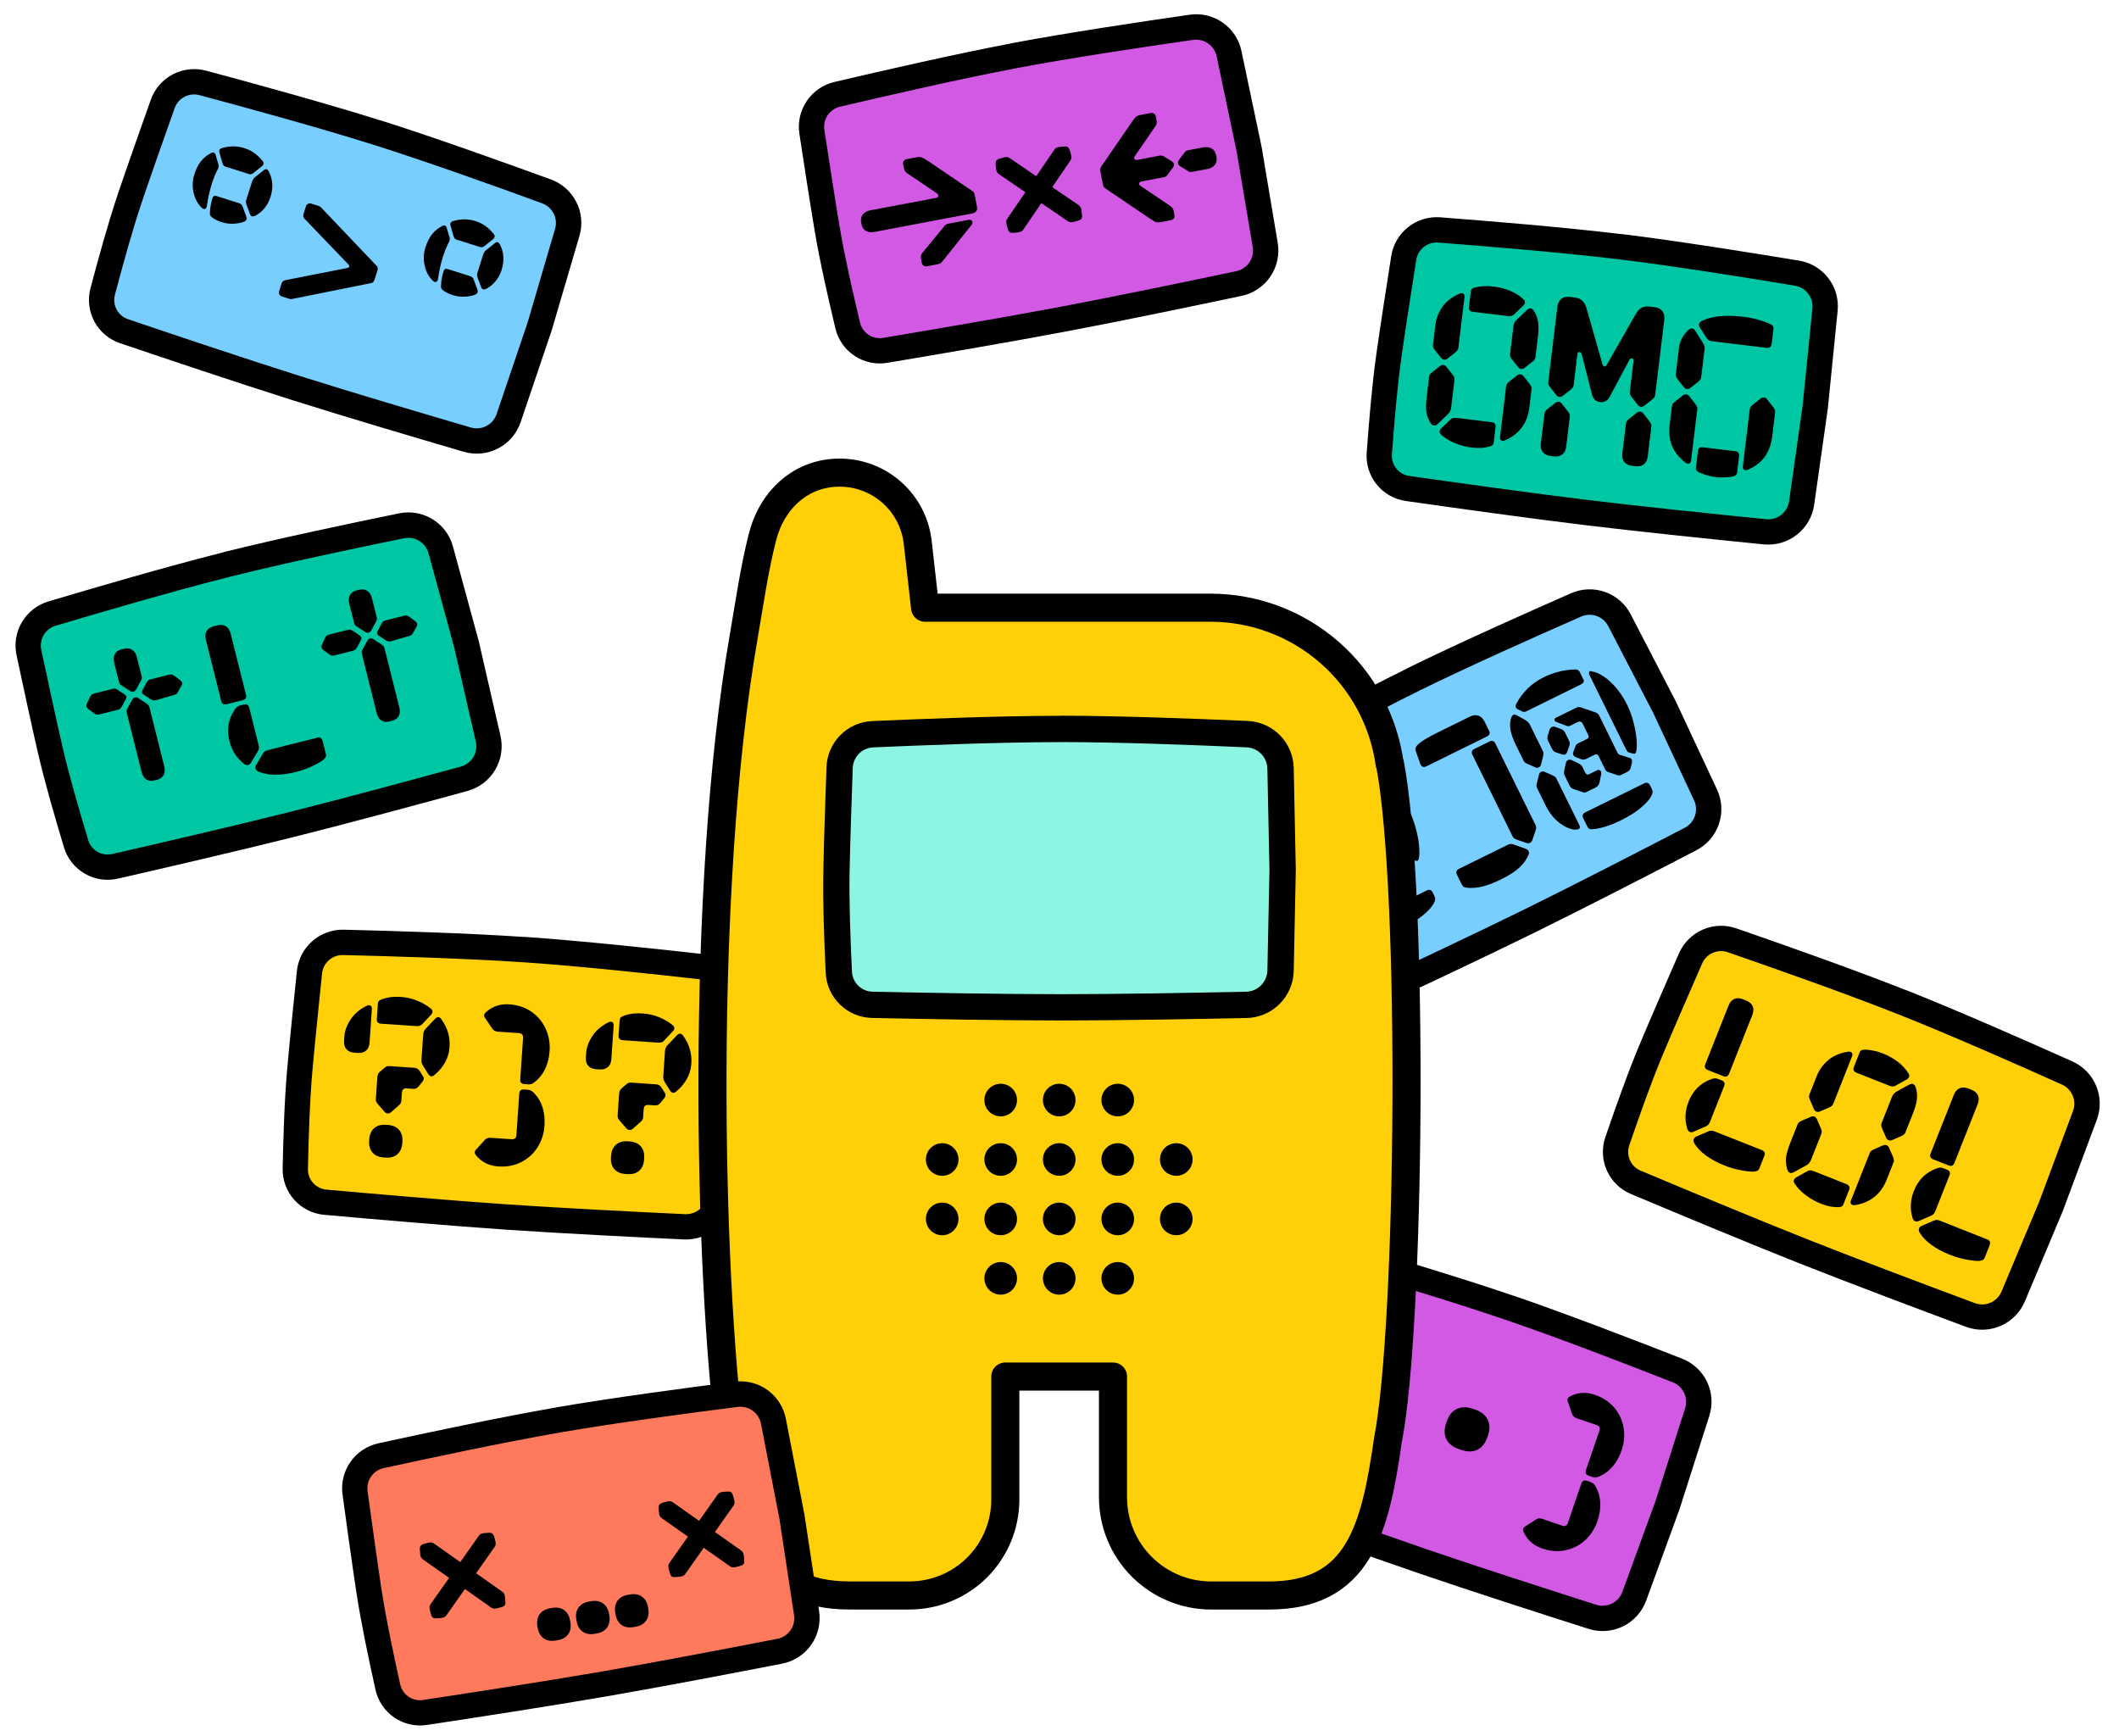 <?xml version="1.0" encoding="UTF-8"?><svg id="Layer_2" xmlns="http://www.w3.org/2000/svg" viewBox="0 0 830 680"><defs><style>.cls-1{stroke:#000;stroke-linejoin:round;stroke-width:11px;}.cls-1,.cls-2,.cls-3{fill:#ffd008;}.cls-4{fill:#00c7a3;}.cls-5{fill:#ff7a5c;}.cls-6{fill:#8df6e3;}.cls-7{fill:#d159e4;}.cls-8{fill:#78ceff;}.cls-3{opacity:0;}</style></defs><g id="Layer_1-2"><rect class="cls-3" width="830" height="680"/><path class="cls-8" d="m116.031,151.978c-21.666-6.842-51.529-16.89-67.383-22.264-3.11-1.051-5.707-3.24-7.269-6.127-1.562-2.888-1.973-6.259-1.151-9.438,3.309-12.456,6.905-25.557,10.733-36.885,3.485-10.334,7.658-22.053,11.308-32.404l1.453-4.118c1.078-3.12,3.302-5.713,6.221-7.253,2.919-1.54,6.314-1.913,9.498-1.041,19.69,5.282,47.447,12.903,67.865,19.351l.126.04c20.443,6.456,47.554,16.127,66.677,23.137,3.14,1.156,5.722,3.462,7.225,6.452,1.502,2.989,1.812,6.437.867,9.646l-10.796,36.776-12.133,35.854c-1.076,3.24-3.369,5.935-6.394,7.518-3.025,1.583-6.547,1.93-9.822.967-19.359-5.67-46.688-13.774-66.897-20.155l-.128-.054Z"/><path d="m145.93,56.578c20.354,6.428,47.394,16.083,66.475,23.073,1.951.728,3.553,2.169,4.482,4.034.929,1.863,1.116,4.011.523,6.007l-10.764,36.675-12.105,35.766c-.67,2.023-2.098,3.707-3.985,4.697-1.888.991-4.086,1.209-6.131.61-19.334-5.662-46.612-13.749-66.803-20.125l-.107-.034c-21.634-6.832-51.441-16.862-67.282-22.232-1.932-.627-3.55-1.972-4.52-3.757-.97-1.785-1.219-3.874-.695-5.836,3.282-12.368,6.844-25.362,10.627-36.573,3.484-10.307,7.646-22.016,11.292-32.355l1.453-4.097c.667-1.939,2.046-3.551,3.858-4.51,1.812-.959,3.922-1.192,5.899-.653,16.078,4.314,46.25,12.525,67.658,19.285l.12.038m2.986-9.458l-.113-.036c-21.105-6.665-50.203-14.633-68.067-19.415-4.39-1.179-9.061-.655-13.081,1.465-4.019,2.12-7.089,5.681-8.595,9.969-4.023,11.357-8.816,24.822-12.787,36.584-3.971,11.762-7.728,25.547-10.824,37.197-1.169,4.393-.618,9.067,1.541,13.069,2.159,4.001,5.763,7.028,10.077,8.463,17.538,5.948,46.264,15.601,67.482,22.301l.107.034c20.808,6.571,49.2,14.976,66.998,20.187,4.508,1.317,9.35.836,13.511-1.341,4.159-2.177,7.315-5.882,8.803-10.335l12.167-35.962,10.824-36.863c1.312-4.415.892-9.163-1.175-13.278-2.068-4.115-5.627-7.286-9.952-8.868-17.455-6.365-45.786-16.539-66.872-23.198l-.044.028Z"/><path d="m105.309,67.221c1.567,3.014,1.777,6.337.63,9.969-.494,1.565-1.249,2.985-2.267,4.261-.98,1.257-2.188,2.259-3.621,3.004-.552.287-1.009.373-1.373.258-.335-.106-.585-.385-.75-.836l-1.393-3.758c-.099-.369-.169-.683-.21-.942-.013-.25.029-.529.126-.836l2.223-7.041c.256-.81.635-1.428,1.139-1.853l3.568-2.836c.375-.312.73-.415,1.065-.309.308.097.595.403.863.918Zm-29.225,1.187c.688-2.179,1.564-3.93,2.627-5.254,1.063-1.323,2.404-2.406,4.021-3.247.367-.191.691-.243.971-.154.335.106.581.399.736.878l1.117,3.763c.157.572.101,1.138-.168,1.698-.891,1.654-1.694,3.613-2.408,5.876-.865,2.738-1.522,5.695-1.972,8.871-.059.381-.211.67-.459.869-.238.171-.511.208-.818.11-.251-.079-.471-.21-.659-.392-1.157-1.103-2.035-2.409-2.633-3.92-.589-1.538-.911-3.099-.964-4.682-.025-1.575.179-3.047.611-4.416Zm9.842-8.69c-.097-.277-.101-.554-.014-.834.141-.447.48-.74,1.015-.878,1.522-.441,2.991-.668,4.409-.681,1.445-.004,2.894.223,4.347.681,1.536.485,2.854,1.131,3.951,1.939,1.125.816,2.197,1.846,3.217,3.09.359.421.468.854.327,1.301-.088.279-.251.504-.49.675l-3.458,2.779c-.32.237-.628.385-.924.446-.259.041-.57.004-.933-.11l-8.884-2.806c-.363-.115-.653-.268-.869-.459-.179-.21-.332-.504-.459-.882l-1.235-4.261Zm-2.691,17.861c.247-.782.789-1.04,1.628-.777l8.717,2.753c.698.221,1.158.612,1.381,1.174l1.54,4.173c.126.378.141.721.044,1.028-.115.363-.388.645-.821.847-1.132.472-2.527.754-4.183.845-1.621.071-3.171-.126-4.652-.593-1.62-.512-2.947-1.177-3.979-1.994-.282-.273-.481-.52-.596-.741-.087-.211-.119-.498-.097-.86.053-1.919.393-3.87,1.019-5.854Zm64.53,28.582c.159-.504.223-.899.19-1.185-.032-.287-.161-.558-.388-.814l-21.457-22.537c-.301-.31-.527-.52-.677-.629-.14-.136-.365-.253-.672-.351l-2.934-.926c-.419-.132-.835-.079-1.248.159-.376.219-.64.566-.789,1.041l-.848,2.682c-.159.503-.207.902-.147,1.198.06.295.251.616.571.964l17.128,17.852c.283.274.38.55.292.83-.088.279-.326.449-.715.511l-24.275,4.777c-.461.1-.802.254-1.021.461-.219.208-.408.562-.567,1.066l-.847,2.682c-.149.474-.138.924.035,1.347.211.405.525.673.944.805l2.934.927c.307.096.554.144.739.141.194-.031.503-.087.928-.168l30.508-6.127c.333-.08.594-.227.785-.443.192-.216.367-.576.526-1.079l1.005-3.184Zm48.068-10.352c1.568,3.014,1.778,6.338.631,9.97-.494,1.564-1.25,2.985-2.267,4.261-.981,1.257-2.188,2.258-3.622,3.004-.551.287-1.009.372-1.371.258-.336-.106-.586-.385-.75-.836l-1.395-3.759c-.098-.368-.168-.683-.209-.941-.013-.25.028-.529.126-.836l2.223-7.04c.256-.81.635-1.428,1.138-1.852l3.569-2.837c.375-.311.73-.415,1.065-.308.307.097.595.402.862.917Zm-29.224,1.187c.688-2.179,1.564-3.931,2.627-5.254,1.063-1.323,2.403-2.406,4.021-3.247.367-.191.691-.243.97-.154.335.106.581.399.737.878l1.116,3.763c.157.572.102,1.139-.168,1.698-.891,1.654-1.693,3.613-2.408,5.876-.865,2.737-1.522,5.695-1.972,8.871-.059.38-.211.67-.459.869-.238.17-.511.207-.818.11-.252-.079-.472-.21-.66-.393-1.156-1.102-2.035-2.409-2.633-3.919-.59-1.538-.911-3.099-.964-4.683-.025-1.574.178-3.046.611-4.415Zm9.841-8.69c-.096-.277-.101-.554-.013-.834.142-.447.479-.74,1.015-.878,1.522-.441,2.991-.669,4.409-.681,1.445-.005,2.894.223,4.347.681,1.537.485,2.853,1.131,3.95,1.939,1.125.815,2.198,1.846,3.218,3.09.359.421.468.854.327,1.301-.089.279-.251.504-.49.675l-3.458,2.779c-.321.237-.629.385-.924.446-.259.041-.571.004-.933-.11l-8.884-2.806c-.364-.115-.653-.268-.87-.459-.179-.21-.332-.504-.459-.882l-1.235-4.261Zm-2.69,17.861c.246-.783.789-1.041,1.628-.777l8.716,2.753c.699.221,1.159.612,1.381,1.174l1.539,4.172c.127.379.141.721.045,1.028-.115.364-.389.646-.821.847-1.133.472-2.527.754-4.184.845-1.621.072-3.171-.126-4.652-.594-1.621-.511-2.946-1.175-3.979-1.993-.282-.274-.481-.52-.595-.741-.087-.212-.119-.499-.097-.86.053-1.919.392-3.87,1.019-5.854Z"/><path class="cls-4" d="m114.17,322.919c-22.038,5.529-52.736,12.625-69.055,16.358-3.199.734-6.558.231-9.402-1.409-2.844-1.641-4.961-4.296-5.926-7.434-3.71-12.342-7.514-25.384-10.193-37.038-2.448-10.628-5.037-22.796-7.354-33.524l-.921-4.269c-.717-3.221-.183-6.595,1.496-9.437,1.679-2.842,4.375-4.939,7.543-5.865,19.537-5.823,47.172-13.881,67.94-19.091l.128-.032c20.793-5.217,48.951-11.19,68.911-15.244,3.28-.661,6.688-.05,9.534,1.708,2.847,1.758,4.918,4.532,5.795,7.761l10.081,36.977,8.459,36.895c.782,3.324.242,6.82-1.504,9.754-1.747,2.933-4.564,5.074-7.858,5.971-19.459,5.318-46.981,12.741-67.537,17.898l-.137.021Z"/><path d="m89.631,226.003c20.704-5.195,48.792-11.144,68.706-15.193,2.043-.402,4.163-.015,5.931,1.086,1.768,1.1,3.052,2.831,3.594,4.842l10.056,36.875,8.436,36.805c.491,2.073.157,4.257-.931,6.089-1.088,1.833-2.845,3.171-4.901,3.732-19.434,5.312-46.904,12.722-67.44,17.875l-.109.027c-22.006,5.521-52.647,12.601-68.953,16.332-1.974.477-4.057.181-5.819-.831-1.762-1.012-3.069-2.661-3.651-4.606-3.688-12.253-7.464-25.186-10.118-36.717-2.435-10.604-5.028-22.757-7.341-33.472l-.91-4.252c-.448-2-.118-4.096.922-5.862,1.041-1.767,2.715-3.072,4.682-3.649,15.954-4.753,45.953-13.575,67.728-19.038l.122-.03m-2.413-9.621l-.116.029c-21.467,5.386-50.424,13.85-68.145,19.142-4.356,1.297-8.06,4.191-10.372,8.103-2.312,3.913-3.06,8.554-2.094,12.995,2.526,11.781,5.502,25.76,8.285,37.858,2.783,12.099,6.809,25.807,10.278,37.352,1.307,4.355,4.226,8.046,8.162,10.322,3.936,2.277,8.592,2.965,13.018,1.926,18.054-4.127,47.577-10.962,69.159-16.376l.109-.028c21.165-5.31,49.749-13.033,67.639-17.924,4.528-1.241,8.4-4.189,10.802-8.223,2.402-4.035,3.147-8.843,2.08-13.416l-8.486-37.004-10.104-37.067c-1.196-4.448-4.043-8.271-7.96-10.692-3.917-2.421-8.61-3.257-13.123-2.338-18.201,3.729-47.663,9.913-69.11,15.294l-.022.047Z"/><path d="m46.09,278.011c.426-.107.753-.249.98-.427.22-.206.49-.576.809-1.109l1.234-2.303c.341-.569.472-1.01.393-1.322-.086-.341-.416-.696-.992-1.065l-2.176-1.448c-.547-.376-.946-.579-1.194-.607-.256-.057-.625-.024-1.109.097l-7.076,1.775c-.455.114-.81.264-1.065.449-.227.178-.469.54-.724,1.088l-1.064,2.26c-.255.548-.34.991-.255,1.333.086.341.37.692.854,1.054l2.005,1.491c.483.362.867.567,1.152.617.313.042.696.007,1.151-.107l7.076-1.776Zm3.561,1.191c-.1-.398-.111-.743-.033-1.034.099-.327.308-.757.628-1.29l1.554-2.836c.298-.498.646-.797,1.044-.896.398-.101.846-.001,1.343.296l2.709,1.768c.533.319.906.603,1.12.851.235.213.402.519.502.917l5.818,23.188c.335,1.336.244,2.476-.274,3.421-.497.911-1.327,1.512-2.493,1.804l-1.194.299c-1.165.293-2.196.159-3.091-.402-.875-.596-1.479-1.562-1.814-2.898l-5.818-23.188Zm-4.919-19.608c-.335-1.335-.254-2.458.242-3.368.518-.945,1.359-1.564,2.525-1.857l1.194-.299c1.165-.292,2.185-.141,3.059.455.896.561,1.511,1.509,1.846,2.845l1.882,7.502c.1.398.1.76.001,1.087-.078.291-.277.704-.596,1.237l-1.554,2.836c-.277.463-.628.747-1.054.854-.426.107-.87.022-1.333-.254l-2.709-1.768c-.533-.319-.917-.585-1.152-.798-.213-.249-.37-.572-.47-.97l-1.882-7.502Zm11.884,12.695c-.569-.34-.892-.667-.971-.98-.086-.34.038-.81.372-1.407l1.234-2.303c.305-.59.561-.956.766-1.098.227-.178.568-.324,1.023-.438l7.076-1.776c.455-.114.824-.146,1.109-.096.313.042.711.244,1.194.606l2.005,1.491c.519.383.821.745.907,1.086.078.313-.024.746-.308,1.301l-1.128,2.005c-.262.518-.518.885-.766,1.098-.256.185-.597.331-1.023.438l-7.012,2.031c-.426.106-.781.135-1.066.086-.291-.078-.704-.276-1.237-.596l-2.175-1.448Zm32.153,3.532c-1.136.286-1.847-.14-2.133-1.277l-6.01-23.955c-.342-1.364-.237-2.508.317-3.433.554-.924,1.512-1.557,2.876-1.899l1.193-.3c1.365-.342,2.509-.236,3.433.318.924.553,1.558,1.512,1.899,2.876l6.01,23.955c.285,1.137-.141,1.848-1.277,2.133l-6.309,1.582Zm1.078,14.41c-1.105-4.404-.455-8.434,1.951-12.088.369-.576.717-.996,1.044-1.259.327-.263.732-.456,1.215-.577l1.449-.363c1.137-.285,1.848.141,2.133,1.277l3.679,14.663c.106.426.135.842.086,1.247-.057.377-.234.814-.532,1.312l-2.554,4.266c-.298.497-.66.799-1.087.906-.511.129-1.044-.01-1.599-.414-2.916-2.229-4.844-5.219-5.785-8.97Zm13.051,5.062c.255-.426.521-.75.798-.97.277-.221.672-.395,1.183-.523l19.352-4.855c1.137-.286,1.847.14,2.133,1.277l1.305,5.2c.106.427.054.818-.159,1.173-.213.355-.543.725-.99,1.109-1.045.776-2.515,1.597-4.411,2.466-1.89.897-3.928,1.62-6.116,2.169-3.041.762-5.819,1.127-8.335,1.094-2.515-.034-4.64-.437-6.374-1.209-.668-.256-1.074-.668-1.217-1.237-.114-.454-.022-.93.276-1.428l2.555-4.266Zm35.271-40.383c.426-.107.753-.249.98-.427.22-.206.49-.576.809-1.109l1.235-2.303c.341-.569.471-1.01.393-1.322-.086-.342-.417-.697-.993-1.066l-2.175-1.447c-.548-.377-.945-.579-1.194-.607-.256-.057-.625-.024-1.108.097l-7.076,1.775c-.455.114-.811.263-1.066.449-.227.177-.469.54-.723,1.088l-1.065,2.26c-.255.547-.34.991-.254,1.332.086.342.37.693.853,1.055l2.005,1.49c.484.362.868.568,1.152.618.312.042.696.006,1.151-.108l7.076-1.775Zm3.561,1.191c-.1-.398-.111-.743-.033-1.034.099-.327.308-.757.628-1.29l1.554-2.837c.298-.498.645-.797,1.043-.896.398-.1.846-.001,1.343.297l2.709,1.767c.533.32.907.603,1.12.852.235.213.402.519.502.917l5.818,23.187c.334,1.336.243,2.477-.275,3.422-.497.91-1.327,1.511-2.492,1.804l-1.194.299c-1.165.293-2.195.158-3.091-.403-.875-.595-1.479-1.561-1.815-2.897l-5.817-23.188Zm-4.92-19.608c-.335-1.335-.254-2.458.243-3.369.518-.945,1.359-1.563,2.524-1.856l1.194-.299c1.165-.293,2.185-.141,3.059.455.896.561,1.511,1.509,1.847,2.844l1.882,7.502c.099.398.1.761,0,1.088-.077.291-.276.704-.595,1.237l-1.554,2.836c-.277.462-.629.747-1.054.854-.426.107-.871.022-1.333-.255l-2.709-1.767c-.533-.32-.917-.586-1.151-.799-.214-.248-.371-.571-.47-.969l-1.883-7.502Zm11.885,12.695c-.569-.341-.892-.667-.971-.98-.086-.34.038-.81.372-1.407l1.234-2.303c.305-.59.561-.956.767-1.099.227-.177.568-.323,1.023-.437l7.076-1.776c.454-.114.824-.147,1.108-.096.313.042.711.244,1.194.606l2.005,1.491c.519.383.822.745.907,1.086.078.313-.024.746-.308,1.301l-1.128,2.005c-.262.518-.518.884-.767,1.098-.255.185-.596.331-1.022.437l-7.012,2.032c-.426.106-.781.135-1.066.086-.291-.078-.704-.277-1.237-.596l-2.175-1.448Z"/><path class="cls-2" d="m198.233,476.628c-22.668-1.548-54.057-4.282-70.731-5.772-3.27-.29-6.309-1.806-8.506-4.244-2.199-2.439-3.392-5.618-3.341-8.9.284-12.886.694-26.465,1.746-38.376.954-10.865,2.25-23.237,3.361-34.157l.442-4.344c.313-3.285,1.864-6.33,4.338-8.514,2.475-2.184,5.687-3.345,8.986-3.248,20.381.497,49.153,1.369,70.514,2.829l.132.009c21.388,1.46,50.013,4.476,70.25,6.787,3.323.384,6.376,2.018,8.54,4.569s3.278,5.829,3.114,9.171l-1.832,38.283-3.352,37.704c-.283,3.402-1.876,6.561-4.443,8.811-2.567,2.251-5.909,3.418-9.319,3.253-20.149-.953-48.617-2.394-69.761-3.839l-.138-.022Z"/><path d="m204.83,376.871c21.296,1.455,49.848,4.473,70.039,6.773,2.068.249,3.964,1.273,5.306,2.865,1.341,1.592,2.028,3.635,1.922,5.715l-1.826,38.178-3.344,37.611c-.174,2.124-1.166,4.097-2.768,5.504-1.6,1.407-3.685,2.136-5.814,2.035-20.124-.95-48.538-2.388-69.662-3.83l-.113-.008c-22.635-1.546-53.964-4.276-70.625-5.766-2.026-.155-3.914-1.08-5.277-2.586-1.364-1.507-2.097-3.479-2.05-5.51.278-12.793.68-26.26,1.717-38.046.96-10.838,2.247-23.197,3.357-34.104l.448-4.324c.192-2.041,1.152-3.932,2.688-5.292,1.535-1.358,3.53-2.081,5.58-2.024,16.641.408,47.898,1.284,70.296,2.814l.125.009m.676-9.896l-.118-.008c-22.081-1.508-52.237-2.402-70.726-2.843-4.543-.112-8.96,1.497-12.367,4.503-3.407,3.008-5.553,7.191-6.006,11.713-1.236,11.985-2.724,26.199-3.814,38.566-1.09,12.366-1.496,26.648-1.762,38.7-.102,4.545,1.534,8.958,4.574,12.338,3.041,3.381,7.256,5.474,11.787,5.853,18.446,1.651,48.636,4.27,70.835,5.787l.112.007c21.771,1.487,51.343,2.97,69.868,3.845,4.691.218,9.284-1.389,12.814-4.485,3.531-3.095,5.726-7.438,6.123-12.117l3.359-37.815,1.839-38.376c.236-4.599-1.29-9.116-4.269-12.628-2.978-3.513-7.183-5.757-11.758-6.276-18.464-2.077-48.394-5.295-70.455-6.802l-.036.038Z"/><path d="m156.904,390.458c2.396.164,4.566.65,6.507,1.459,1.971.81,3.722,1.824,5.254,3.045.532.389.78.831.746,1.328-.029.439-.217.822-.563,1.151l-3.42,3.643c-.512.611-1.264.883-2.258.815l-13.943-.952c-.555-.038-.984-.215-1.285-.529-.272-.312-.39-.732-.355-1.257l.413-6.051c.031-.438.172-.796.426-1.073.283-.273.74-.521,1.373-.743,2.106-.737,4.474-1.015,7.105-.836Zm-22.027,15.499c.146-2.134.925-4.298,2.338-6.492,1.412-2.194,3.429-3.98,6.048-5.357.519-.288.968-.418,1.349-.393.35.024.619.175.805.452.189.247.27.576.241.985l-.898,13.154c-.096,1.403-.55,2.458-1.361,3.166-.813.708-1.92,1.015-3.323.919l-1.227-.084c-1.404-.096-2.459-.55-3.167-1.362-.708-.811-1.015-1.919-.919-3.322l.114-1.666Zm9.72,40.836c-.131,1.929.307,3.472,1.315,4.627,1.007,1.156,2.476,1.799,4.405,1.931l.701.048c1.93.131,3.471-.306,4.627-1.314,1.155-1.008,1.799-2.476,1.931-4.405l.036-.526c.131-1.929-.307-3.472-1.314-4.627-1.008-1.155-2.477-1.799-4.405-1.93l-.702-.048c-1.929-.133-3.471.305-4.627,1.313-1.155,1.008-1.799,2.476-1.93,4.405l-.037.526Zm3.199-24.889c.059-.877.37-1.561.932-2.05l1.593-1.389c.437-.381.793-.636,1.066-.765.302-.126.672-.174,1.11-.144l9.821.671c.439.03.813.143,1.122.341.341.17.645.455.912.855l1.271,2.025c.27.341.392.702.366,1.082-.028.409-.264.863-.709,1.361l-1.348,1.67c-.516.67-1.241.972-2.176.909l-2.456-.168c-1.169-.08-1.793.465-1.873,1.634l-.222,3.244c-.028.409-.139.755-.335,1.034-.195.281-.512.612-.948.993l-2.811,2.451c-.375.327-.796.474-1.263.443-.468-.032-.865-.236-1.192-.61l-2.451-2.811c-.382-.437-.65-.808-.805-1.112-.156-.304-.22-.661-.191-1.07l.587-8.594Zm17.976-16.832c.052-.76.365-1.473.939-2.139l3.701-3.887c.444-.469.884-.688,1.323-.659.438.031.816.306,1.133.826,1.184,1.579,2.05,3.298,2.599,5.156.548,1.858.756,3.766.622,5.724-.148,2.163-.741,4.178-1.779,6.046-1.038,1.867-2.427,3.505-4.168,4.913-.405.354-.798.518-1.179.492-.467-.032-.887-.34-1.258-.923l-2.064-3.312c-.426-.646-.609-1.393-.552-2.241l.683-9.996Zm49.507,6.553c-.178,2.601-.747,4.927-1.71,6.975-.962,2.049-2.281,3.735-3.957,5.06-.469.408-.914.701-1.337.878-.393.149-.851.206-1.378.17l-1.491-.102c-1.169-.08-1.713-.704-1.633-1.873l1.108-16.223c.08-1.169-.465-1.794-1.634-1.874l-8.243-.562c-.964-.067-1.673-.438-2.126-1.115l-2.881-4.249c-.271-.342-.393-.702-.367-1.083.028-.409.323-.858.885-1.348,2.498-2.179,5.501-3.149,9.009-2.909,3.331.228,6.231,1.204,8.697,2.928,2.466,1.726,4.312,3.951,5.535,6.678,1.225,2.697,1.733,5.58,1.523,8.649Zm-25.373,34.828c.541-.61,1.294-.881,2.259-.815l8.243.563c1.169.08,1.793-.465,1.873-1.634l1.108-16.223c.08-1.169.705-1.713,1.874-1.633l1.49.102c.527.035.973.168,1.338.399.398.204.801.539,1.209,1.008,1.481,1.54,2.559,3.39,3.233,5.551.675,2.16.923,4.541.746,7.142-.21,3.069-1.106,5.871-2.689,8.406-1.581,2.506-3.71,4.446-6.388,5.819-2.678,1.373-5.683,1.946-9.015,1.719-3.508-.24-6.351-1.609-8.529-4.107-.491-.562-.722-1.047-.694-1.457.026-.38.196-.721.51-1.022l3.432-3.818Zm61.708-49.525c2.397.164,4.566.65,6.508,1.458,1.97.81,3.722,1.825,5.254,3.046.531.389.78.831.746,1.328-.03.439-.217.822-.563,1.151l-3.42,3.642c-.512.612-1.265.884-2.259.816l-13.943-.953c-.555-.037-.983-.214-1.284-.528-.273-.313-.391-.732-.355-1.257l.413-6.051c.03-.439.172-.796.426-1.073.282-.273.74-.521,1.372-.743,2.106-.737,4.474-1.015,7.105-.836Zm-22.026,15.499c.146-2.135.925-4.298,2.338-6.492,1.412-2.195,3.429-3.98,6.048-5.357.519-.288.968-.419,1.348-.393.351.024.62.174.806.451.189.248.269.577.241.986l-.898,13.154c-.096,1.402-.55,2.458-1.362,3.166-.812.708-1.919,1.014-3.322.918l-1.228-.083c-1.403-.096-2.459-.55-3.167-1.362-.708-.812-1.014-1.919-.918-3.322l.114-1.666Zm9.72,40.836c-.131,1.929.307,3.472,1.314,4.627,1.008,1.156,2.476,1.799,4.405,1.931l.702.048c1.929.131,3.471-.306,4.627-1.314,1.155-1.008,1.798-2.476,1.93-4.406l.036-.525c.132-1.93-.306-3.472-1.314-4.627-1.007-1.155-2.476-1.799-4.405-1.931l-.702-.048c-1.929-.132-3.47.306-4.626,1.314-1.155,1.007-1.799,2.476-1.931,4.405l-.036.526Zm3.198-24.889c.06-.877.371-1.561.933-2.051l1.593-1.388c.437-.382.792-.637,1.065-.765.303-.126.673-.174,1.111-.144l9.821.67c.438.031.813.144,1.122.341.341.171.645.456.911.856l1.271,2.025c.271.341.393.702.366,1.082-.027.409-.264.863-.709,1.361l-1.347,1.67c-.516.67-1.242.972-2.177.908l-2.455-.168c-1.17-.08-1.794.466-1.874,1.635l-.221,3.244c-.028.409-.14.754-.335,1.034-.196.281-.512.611-.949.993l-2.81,2.451c-.375.327-.796.474-1.264.442-.468-.032-.865-.235-1.191-.61l-2.452-2.81c-.381-.437-.649-.808-.805-1.113-.155-.304-.219-.661-.19-1.07l.586-8.593Zm17.977-16.833c.051-.759.365-1.472.939-2.138l3.701-3.887c.443-.47.884-.689,1.322-.659.439.03.816.306,1.133.826,1.185,1.579,2.051,3.297,2.6,5.156.548,1.858.756,3.766.622,5.724-.149,2.163-.741,4.178-1.779,6.046-1.038,1.867-2.427,3.505-4.168,4.912-.406.355-.799.518-1.179.493-.468-.032-.887-.34-1.258-.923l-2.064-3.313c-.426-.645-.61-1.392-.552-2.24l.683-9.997Z"/><path class="cls-8" d="m599.795,360.352c-20.382,10.041-48.901,23.435-64.069,30.516-2.973,1.392-6.363,1.607-9.488.601-3.125-1.005-5.753-3.156-7.357-6.02-6.223-11.286-12.686-23.236-17.756-34.066-4.629-9.875-9.719-21.226-14.241-31.227l-1.798-3.979c-1.379-2.999-1.566-6.41-.523-9.541,1.043-3.132,3.239-5.749,6.141-7.321,17.875-9.802,43.196-23.492,62.403-32.954l.119-.059c19.231-9.473,45.502-21.237,64.163-29.398,3.067-1.336,6.528-1.456,9.68-.336,3.153,1.12,5.761,3.397,7.297,6.368l17.635,34.03,16.03,34.29c1.463,3.085,1.671,6.617.581,9.852-1.091,3.235-3.395,5.921-6.427,7.49-17.904,9.293-43.248,22.338-62.26,31.705l-.13.049Z"/><path d="m555.419,270.766c19.148-9.434,45.357-21.159,63.973-29.305,1.913-.824,4.067-.89,6.026-.186,1.961.703,3.581,2.125,4.533,3.978l17.587,33.934,15.99,34.206c.916,1.925,1.048,4.13.37,6.15-.678,2.02-2.115,3.698-4.007,4.679-17.881,9.281-43.177,22.303-62.171,31.661l-.1.049c-20.352,10.027-48.819,23.395-63.975,30.47-1.829.883-3.928,1.031-5.863.412-1.935-.618-3.56-1.955-4.539-3.735-6.182-11.203-12.595-23.052-17.615-33.767-4.612-9.854-9.702-21.189-14.218-31.179l-1.783-3.965c-.86-1.861-.978-3.98-.332-5.926.646-1.945,2.007-3.572,3.809-4.551,14.598-8.002,42.07-22.937,62.208-32.858l.113-.055m-4.384-8.898l-.106.052c-19.854,9.781-46.382,24.148-62.594,33.048-3.985,2.184-6.998,5.793-8.435,10.104-1.437,4.311-1.192,9.006.686,13.145,4.948,10.985,10.797,24.026,16.062,35.268,5.266,11.242,12.086,23.798,17.905,34.354,2.194,3.982,5.824,6.977,10.151,8.375,4.326,1.397,9.023,1.09,13.132-.856,16.781-7.832,44.206-20.724,64.167-30.558l.101-.05c19.574-9.643,45.894-23.206,62.355-31.75,4.166-2.166,7.331-5.862,8.83-10.312,1.5-4.449,1.218-9.307-.788-13.553l-16.079-34.39-17.676-34.114c-2.105-4.096-5.692-7.235-10.031-8.777-4.339-1.544-9.103-1.373-13.321.474-17.01,7.473-44.511,19.717-64.347,29.489l-.012.051Z"/><path d="m516.876,350.54c-.142-.29-.213-.565-.211-.827.028-.275.068-.557.123-.844.08-.301.141-.543.181-.727l.684-2.786c.108-.511.385-.876.833-1.096.446-.22.905-.217,1.375.008l2.627,1.155c.17.08.405.193.705.339.327.133.582.285.764.456.209.159.372.356.488.593l8.972,18.213c.402.814.327,1.358-.225,1.63-.368.181-.9.263-1.594.246-1.924-.195-3.944-1.111-6.056-2.748-2.113-1.637-3.837-3.809-5.17-6.516l-3.496-7.096Zm-8.273-16.794c-1.01-2.051-1.687-3.888-2.032-5.515-.344-1.627-.328-3.186.048-4.677.227-.864.551-1.399.972-1.607.394-.194.846-.139,1.356.165l2.82,1.55c.588.331,1.051.642,1.39.932.353.251.632.587.839,1.007l5.244,10.645c.142.289.2.571.172.845-.001.263-.043.544-.123.845-.054.288-.101.524-.142.707l-.684,2.787c-.095.471-.378.823-.851,1.056s-.926.243-1.357.031l-2.627-1.156c-.169-.079-.418-.185-.744-.318-.301-.146-.556-.298-.765-.457-.182-.171-.331-.375-.448-.612l-3.068-6.228Zm.751-13.989c-.328-.133-.569-.358-.724-.673-.181-.368-.132-.865.146-1.493,1.074-2.063,2.494-3.988,4.26-5.772,1.754-1.811,3.892-3.339,6.415-4.581,3.784-1.865,7.721-2.889,11.81-3.075.669-.036,1.173.027,1.512.186.366.146.647.416.841.81l1.592,3.233c.091.184.043.453-.142.805-.198.326-.535.606-1.008.839l-21.366,10.526c-.605.298-1.155.308-1.652.03l-1.684-.835Zm25.612,42.643c-.233-.473-.283-.906-.15-1.299.16-.405.489-.731.989-.976l23.023-11.343c1.051-.517,1.835-.251,2.353.8l.66,1.341c.247.499.349.972.307,1.417-.055.419-.255.941-.599,1.569-.716,1.332-2.081,2.837-4.095,4.516-2.015,1.678-4.599,3.294-7.752,4.847-4.022,1.982-7.606,3.126-10.752,3.435-.643.088-1.147.059-1.513-.087-.34-.159-.607-.436-.801-.83l-1.67-3.39Zm-7.213-16.631c-.181-.368-.278-.696-.289-.985.002-.327.05-.759.145-1.296l.606-2.748c.108-.51.385-.875.832-1.095.447-.221.905-.218,1.376.007l2.548,1.195c.483.252.842.483,1.076.694.248.172.463.442.644.81l1.088,2.207c.362.737.859.949,1.489.638l3.076-1.515c.368-.181.689-.225.963-.131.275.093.483.284.626.573.143.289.187.578.133.866l-.729,3.493c-.162.865-.69,1.516-1.584,1.957l-3.311,1.631c-.368.181-.663.278-.886.289-.223.013-.569-.061-1.04-.222l-3.06-1.04c-.589-.2-.994-.392-1.216-.577-.207-.223-.402-.52-.584-.887l-1.903-3.864Zm-6.445-13.481c-.233-.473-.356-.887-.366-1.241-.012-.353.063-.766.223-1.236l.641-2.08c.16-.471.45-.81.871-1.017.42-.207.866-.23,1.337-.071l2.039.759c.471.16.844.353,1.117.577.274.224.528.573.76,1.046l1.438,2.917c.194.395.309.762.347,1.103.024.315-.044.707-.203,1.178l-.839,2.275c-.161.471-.398.783-.714.939-.315.156-.708.153-1.179-.007l-2.314-.721c-.471-.16-.824-.346-1.058-.557-.248-.237-.469-.553-.664-.947l-1.436-2.917Zm2.484-8.083c-.233-.473-.086-.839.439-1.098l8.042-3.962c.315-.155.604-.232.866-.23.276-.038.59.003.943.123l5.649,1.92c.706.24,1.201.649,1.487,1.227l7.03,14.271c.194.394.363.67.506.829.17.145.43.277.784.397l3.571,1.083c.418.12.705.338.861.653.181.368.178.925-.01,1.67l-.323,1.335c-.094.471-.274.87-.538,1.196-.25.287-.599.54-1.045.761l-2.05,1.009c-.368.182-.664.278-.887.29-.222.012-.569-.063-1.04-.222l-3.06-1.041c-.51-.173-.85-.332-1.019-.478-.156-.184-.325-.46-.506-.828l-2.525-5.125c-.143-.289-.344-.467-.606-.534-.249-.106-.517-.088-.806.054l-3.548,1.748c-.342.169-.664.245-.965.231-.301-.016-.674-.109-1.118-.283l-1.804-.678c-.497-.213-.829-.49-.998-.832-.168-.341-.172-.747-.012-1.218l.639-1.686c.186-.55.346-.922.478-1.118.158-.209.409-.398.75-.566l3.548-1.748c.289-.142.467-.344.534-.606.094-.274.076-.543-.054-.806l-2.253-4.573c-.194-.394-.461-.638-.801-.732-.327-.133-.687-.102-1.082.092l-2.601,1.282c-.395.194-.723.323-.985.387-.25.025-.537-.029-.864-.162l-3.491-1.318c-.078-.027-.222-.086-.431-.179-.209-.093-.366-.179-.47-.258-.105-.079-.183-.172-.235-.277Zm13.628-17.883c-.169-.342-.232-.637-.192-.886.028-.275.147-.464.358-.568.236-.116.511-.088.824.084,1.428.179,2.983.849,4.666,2.012,1.697,1.124,3.345,2.647,4.945,4.57,1.601,1.922,2.997,4.092,4.188,6.51.984,1.998,1.783,4.184,2.398,6.559.641,2.362,1.054,4.592,1.238,6.689.197,2.059.168,3.69-.088,4.894-.107.511-.266.817-.477.921-.184.091-.538.069-1.061-.065l-1.138-.322c-.287-.054-.523-.166-.705-.338-.195-.197-.39-.493-.585-.888l-14.371-29.172Zm39.257-10.816c-.221-.446-.258-.853-.112-1.219.134-.392.41-.692.831-.899l6.151-3.03c.446-.219.852-.257,1.218-.111.38.108.679.385.9.832l15.809,32.089c.181.368.257.723.229,1.063-.028.34-.136.785-.322,1.335l-1.2,3.53c-.16.47-.451.81-.871,1.017-.421.207-.867.231-1.337.07l-3.531-1.199c-.549-.187-.967-.373-1.255-.558-.286-.185-.521-.462-.702-.83l-15.808-32.09Zm-5.978,47.134c-.518-1.051-.252-1.835.799-2.353l19.081-9.4c.815-.402,1.614-.436,2.399-.104l4.51,1.599c.641.24,1.065.57,1.272.99.207.42.171.945-.107,1.572-.758,1.778-1.947,3.408-3.567,4.892-1.581,1.497-3.962,3.03-7.142,4.596-2.996,1.477-5.589,2.444-7.781,2.903-2.151.471-4.124.578-5.917.318-.498-.081-.87-.241-1.118-.478-.247-.237-.474-.566-.681-.987l-1.748-3.548Zm-16.145-48.483c-.297-.801-.07-1.599.682-2.394,1.24-1.263,3.764-2.834,7.575-4.711l12.852-6.331c1.262-.622,2.402-.759,3.422-.413,1.02.347,1.84,1.151,2.463,2.413l1.747,3.548c.207.42.244.827.111,1.219-.107.379-.384.679-.831.9l-23.89,11.769c-.578.284-1.083.321-1.514.109-.418-.252-.749-.725-.994-1.421l-1.623-4.688Zm47.48,14.43c-.142-.289-.213-.565-.211-.827.028-.275.069-.557.123-.844.08-.301.141-.543.181-.727l.685-2.787c.108-.51.385-.875.832-1.095.446-.22.905-.217,1.375.008l2.627,1.156c.17.079.405.192.705.338.327.133.582.285.765.457.208.158.371.356.487.592l8.973,18.213c.401.815.326,1.358-.226,1.63-.368.182-.899.263-1.593.246-1.925-.195-3.944-1.111-6.057-2.748-2.113-1.637-3.836-3.809-5.17-6.516l-3.496-7.096Zm-8.273-16.794c-1.01-2.05-1.687-3.888-2.032-5.515-.343-1.627-.328-3.186.048-4.677.228-.864.552-1.399.972-1.606.394-.195.846-.139,1.356.165l2.821,1.549c.587.331,1.05.642,1.39.932.352.251.632.587.839,1.008l5.243,10.643c.143.29.2.572.172.847-.001.262-.042.543-.123.844-.054.289-.101.524-.141.707l-.685,2.787c-.094.471-.378.823-.851,1.056-.473.233-.926.244-1.356.032l-2.628-1.156c-.169-.08-.418-.186-.744-.319-.301-.146-.556-.298-.764-.457-.182-.171-.332-.375-.449-.611l-3.068-6.229Zm.751-13.989c-.327-.133-.569-.357-.724-.673-.181-.368-.132-.865.146-1.492,1.074-2.065,2.494-3.989,4.261-5.773,1.753-1.811,3.891-3.338,6.414-4.581,3.784-1.864,7.721-2.889,11.81-3.075.669-.035,1.173.027,1.512.186.366.146.647.416.841.81l1.593,3.233c.09.184.043.453-.143.806-.198.326-.534.605-1.007.838l-21.367,10.527c-.605.297-1.155.307-1.652.029l-1.684-.835Zm25.612,42.643c-.232-.474-.283-.906-.15-1.299.16-.405.489-.73.989-.976l23.023-11.342c1.051-.518,1.836-.251,2.353.8l.661,1.34c.246.499.348.972.306,1.417-.055.419-.255.942-.599,1.569-.715,1.332-2.08,2.838-4.095,4.515-2.015,1.679-4.599,3.295-7.752,4.849-4.022,1.98-7.606,3.126-10.752,3.435-.642.087-1.147.058-1.512-.088-.34-.159-.607-.436-.801-.83l-1.671-3.39Zm-7.213-16.631c-.181-.368-.277-.696-.289-.984.003-.328.05-.76.145-1.297l.606-2.747c.108-.511.386-.876.832-1.096.447-.22.906-.218,1.376.008l2.548,1.194c.483.252.842.483,1.076.695.248.172.464.441.645.809l1.087,2.207c.362.737.859.949,1.49.638l3.075-1.515c.368-.181.689-.225.964-.131.274.093.483.284.626.573.142.289.186.578.132.866l-.728,3.494c-.163.863-.691,1.516-1.584,1.956l-3.311,1.631c-.369.181-.664.278-.886.29-.223.011-.57-.062-1.041-.222l-3.06-1.041c-.589-.2-.993-.392-1.215-.577-.208-.224-.403-.519-.585-.888l-1.903-3.863Zm-6.445-13.481c-.233-.473-.356-.886-.366-1.241-.012-.353.063-.766.223-1.237l.642-2.079c.159-.471.45-.809.87-1.017.42-.207.866-.23,1.337-.071l2.039.759c.471.16.844.353,1.118.577.273.224.527.573.759,1.046l1.438,2.918c.194.394.31.761.347,1.102.024.315-.043.707-.203,1.178l-.839,2.275c-.16.471-.398.784-.714.939-.315.155-.708.153-1.179-.007l-2.314-.721c-.471-.16-.824-.346-1.058-.556-.248-.238-.469-.553-.663-.948l-1.437-2.917Zm2.485-8.083c-.234-.473-.087-.839.439-1.098l8.042-3.962c.315-.155.604-.232.866-.23.275-.039.59.003.942.123l5.65,1.92c.705.24,1.201.649,1.486,1.227l7.03,14.271c.194.394.363.671.506.828.17.146.431.278.784.398l3.571,1.083c.418.121.706.338.861.654.181.367.178.924-.01,1.67l-.323,1.334c-.094.472-.273.87-.537,1.196-.251.287-.6.541-1.046.761l-2.05,1.01c-.368.181-.663.277-.886.289-.223.012-.57-.062-1.041-.222l-3.06-1.04c-.509-.174-.849-.333-1.019-.478-.156-.185-.325-.461-.506-.828l-2.524-5.125c-.143-.289-.345-.467-.607-.535-.248-.106-.517-.088-.806.055l-3.548,1.748c-.342.168-.663.245-.965.229-.301-.014-.674-.108-1.118-.281l-1.804-.679c-.497-.212-.829-.489-.998-.832-.168-.341-.172-.747-.012-1.218l.639-1.686c.186-.55.346-.922.478-1.118.158-.208.409-.397.75-.566l3.549-1.748c.289-.142.467-.343.534-.605.093-.275.075-.544-.055-.806l-2.252-4.573c-.194-.395-.462-.638-.802-.733-.326-.132-.687-.102-1.082.092l-2.601,1.282c-.395.195-.723.323-.985.388-.25.024-.537-.03-.864-.163l-3.491-1.317c-.078-.027-.222-.087-.431-.18-.209-.093-.366-.179-.47-.258-.104-.08-.183-.172-.234-.277Zm13.627-17.883c-.168-.342-.232-.637-.192-.886.029-.274.147-.464.358-.567.236-.117.511-.089.824.083,1.428.178,2.983.849,4.666,2.012,1.697,1.125,3.345,2.647,4.946,4.57,1.6,1.922,2.996,4.092,4.187,6.51.984,1.998,1.784,4.184,2.398,6.559.641,2.363,1.054,4.592,1.238,6.69.198,2.058.169,3.689-.088,4.893-.107.51-.266.818-.477.921-.184.091-.537.069-1.061-.065l-1.138-.321c-.287-.054-.523-.168-.705-.339-.195-.197-.39-.493-.585-.887l-14.371-29.173Z"/><path class="cls-4" d="m621.739,200.77c-22.556-2.731-53.759-7.101-70.332-9.46-3.25-.459-6.206-2.132-8.273-4.682-2.069-2.55-3.094-5.788-2.872-9.063.956-12.853,2.075-26.392,3.749-38.232,1.52-10.8,3.46-23.087,5.14-33.935l.668-4.314c.484-3.265,2.192-6.224,4.777-8.276s5.854-3.044,9.144-2.775c20.326,1.562,49.013,3.935,70.269,6.508l.131.016c21.283,2.576,49.712,7.083,69.8,10.447,3.299.558,6.262,2.348,8.29,5.009,2.028,2.661,2.968,5.993,2.631,9.321l-3.83,38.136-5.316,37.477c-.461,3.382-2.216,6.454-4.897,8.567-2.682,2.113-6.079,3.104-9.476,2.761-20.073-2.003-48.427-4.929-69.466-7.476l-.137-.029Z"/><path d="m633.538,101.493c21.191,2.565,49.547,7.07,69.59,10.421,2.052.357,3.892,1.478,5.148,3.138,1.257,1.661,1.837,3.737,1.622,5.809l-3.817,38.03-5.305,37.384c-.285,2.112-1.378,4.031-3.051,5.353-1.672,1.321-3.792,1.94-5.912,1.729-20.047-2.001-48.348-4.92-69.368-7.464l-.112-.014c-22.523-2.726-53.667-7.089-70.228-9.446-2.014-.261-3.852-1.284-5.135-2.86-1.282-1.576-1.912-3.583-1.759-5.608.946-12.761,2.051-26.189,3.703-37.906,1.523-10.772,3.455-23.047,5.133-33.881l.673-4.294c.298-2.029,1.357-3.868,2.961-5.144,1.604-1.277,3.634-1.895,5.678-1.73,16.597,1.276,47.766,3.783,70.053,6.481l.125.015m1.191-9.847l-.117-.014c-21.973-2.66-52.04-5.127-70.48-6.533-4.531-.349-9.027,1.026-12.586,3.851-3.56,2.825-5.921,6.891-6.61,11.383-1.861,11.903-4.089,26.021-5.823,38.314-1.735,12.292-2.885,26.534-3.781,38.555-.34,4.534,1.064,9.026,3.924,12.561,2.86,3.534,6.96,5.844,11.465,6.46,18.334,2.612,48.346,6.804,70.436,9.478l.112.013c21.663,2.623,51.117,5.649,69.571,7.49,4.673.463,9.343-.903,13.031-3.81,3.688-2.906,6.106-7.129,6.747-11.78l5.33-37.589,3.841-38.227c.475-4.581-.813-9.171-3.603-12.834-2.791-3.663-6.873-6.124-11.416-6.882-18.329-3.038-48.051-7.815-70.003-10.471l-.038.036Z"/><path d="m562.202,127.438c.31-2.559,1.184-4.903,2.622-7.031,1.442-2.157,3.601-3.902,6.477-5.236.533-.26.989-.367,1.367-.322.349.043.61.207.782.493.175.258.238.59.189.997l-2.408,19.894c-.05.407-.18.746-.389,1.016-.21.27-.543.583-.999.942l-2.935,2.3c-.391.307-.82.433-1.284.375-.466-.056-.852-.279-1.159-.67l-2.301-2.935c-.358-.456-.606-.841-.746-1.153-.139-.312-.184-.672-.135-1.079l.919-7.591Zm-2.44,20.156c.05-.407.179-.745.389-1.015.21-.269.543-.584.999-.942l2.935-2.3c.391-.307.819-.432,1.285-.376.465.057.851.28,1.158.671l2.301,2.935c.357.457.606.841.745,1.153.14.312.185.671.136,1.078l-1.342,11.082c-.116.96-.603,1.815-1.461,2.568l-3.802,3.612c-.5.471-.983.678-1.447.621-.524-.063-.994-.445-1.411-1.144-.813-1.338-1.334-2.758-1.565-4.262-.202-1.5-.141-3.588.183-6.264l.897-7.417Zm8.329,16.767c.572-.579,1.338-.811,2.298-.695l13.874,1.679c.552.067.957.264,1.212.589.285.331.396.756.332,1.281l-.749,6.195c-.054.436-.242.767-.564.994-.323.227-.758.41-1.306.55-1.096.281-2.15.448-3.16.503-1.01.054-2.212-.003-3.609-.171-2.239-.271-4.413-.845-6.52-1.719-2.111-.846-3.898-1.933-5.36-3.26-.482-.414-.691-.881-.627-1.405.046-.378.237-.738.574-1.081l3.605-3.46Zm8.035-50.288c.054-.436.21-.757.471-.962.261-.204.727-.398,1.398-.582,1.152-.245,2.261-.391,3.329-.439,1.101-.073,2.364-.024,3.789.149,2.269.274,4.4.827,6.395,1.659s3.707,1.925,5.137,3.278c.481.412.69.881.627,1.404-.046.378-.237.739-.574,1.082l-3.606,3.458c-.542.584-1.308.816-2.297.696l-13.874-1.679c-.553-.067-.971-.265-1.256-.595-.256-.326-.352-.751-.289-1.274l.75-6.195Zm13.827,37.176c.049-.408.179-.746.389-1.015.21-.27.543-.584.999-.942l2.935-2.301c.391-.307.819-.432,1.284-.376.466.057.851.281,1.159.672l2.301,2.934c.357.457.606.841.745,1.153.139.312.185.671.135,1.079l-.877,7.242c-.711,5.875-3.758,10.081-9.141,12.617-.503.263-.959.37-1.367.321-.349-.042-.61-.192-.786-.449-.172-.287-.234-.634-.184-1.041l2.408-19.894Zm2.862-23.646c.117-.96.604-1.816,1.462-2.568l3.802-3.612c.499-.471.982-.679,1.447-.623.524.064.994.445,1.411,1.145.812,1.338,1.321,2.742,1.526,4.213.239,1.446.205,3.434-.102,5.964l-.94,7.766c-.049.407-.179.746-.388,1.015-.21.27-.543.584-.999.942l-2.935,2.301c-.392.306-.82.432-1.285.375-.465-.056-.852-.28-1.158-.671l-2.301-2.935c-.358-.456-.607-.84-.746-1.152-.139-.312-.184-.672-.135-1.079l1.341-11.081Zm33.84,29.859c-.727-.088-1.372-.373-1.933-.854-.532-.477-.898-1.112-1.098-1.903l-4.085-15.988c-.089-.483-.381-.755-.875-.815-.466-.056-.737.236-.814.876l-1.458,12.041c-.049.407-.179.746-.388,1.016-.21.269-.543.583-1,.941l-2.934,2.3c-.392.308-.82.433-1.286.376-.464-.056-.851-.28-1.157-.671l-2.301-2.934c-.359-.457-.607-.841-.746-1.153-.14-.312-.185-.672-.135-1.079l3.538-29.231c.183-1.512.7-2.615,1.551-3.309s1.976-.956,3.371-.787l1.92.232c1.279.155,2.275.585,2.987,1.291.74.71,1.284,1.705,1.63,2.986l6.278,22.009c.092.218.175.39.248.517.105.101.26.164.464.189.203.024.354-.002.452-.078.13-.102.266-.248.407-.438l11.348-19.875c.642-1.161,1.393-2,2.252-2.516.888-.512,1.972-.691,3.252-.536l1.92.232c1.396.169,2.424.693,3.085,1.569.662.877.901,2.072.718,3.584l-3.539,29.231c-.048.407-.179.745-.388,1.015-.21.27-.543.584-.999.942l-2.935,2.301c-.391.306-.82.432-1.285.375-.465-.056-.851-.28-1.158-.671l-2.301-2.935c-.358-.456-.607-.84-.746-1.153-.139-.312-.184-.671-.134-1.078l1.457-12.042c.077-.639-.116-.988-.582-1.044-.494-.059-.843.135-1.044.582l-7.782,14.551c-.382.721-.904,1.248-1.563,1.582-.632.337-1.311.461-2.038.373l-.174-.021Zm-21.71,4.544c.049-.408.179-.746.389-1.016.209-.27.542-.584.998-.941l2.936-2.301c.391-.307.819-.432,1.284-.376.466.056.851.28,1.159.672l2.3,2.934c.358.457.607.841.746,1.153.139.311.184.671.135,1.079l-1.415,11.692c-.169,1.396-.678,2.427-1.525,3.091-.848.664-1.97.912-3.366.744l-1.222-.148c-1.396-.17-2.426-.678-3.091-1.525-.664-.848-.912-1.97-.744-3.366l1.416-11.692Zm31.936,3.865c.049-.407.178-.745.388-1.015.21-.27.543-.584,1-.942l2.934-2.301c.391-.306.819-.432,1.285-.375.465.056.851.28,1.158.671l2.301,2.935c.358.456.606.84.746,1.153.139.312.184.671.135,1.078l-1.415,11.693c-.169,1.395-.678,2.426-1.526,3.091-.848.665-1.97.912-3.365.743l-1.222-.148c-1.396-.168-2.426-.677-3.091-1.525-.665-.848-.913-1.97-.744-3.365l1.416-11.693Zm57.063-31.074c-.064.524-.274.912-.629,1.163-.325.256-.765.35-1.317.283l-21.466-2.598c-.96-.116-1.648-.524-2.065-1.224l-2.677-4.219c-.244-.413-.344-.809-.298-1.187.063-.524.378-.928.943-1.214,3.816-2.017,9.374-2.584,16.673-1.7,3.549.429,6.921,1.339,10.117,2.73,1.067.453,1.549,1.102,1.447,1.945l-.728,6.021Zm-39.065,24.311c.049-.407.178-.746.388-1.016.209-.27.543-.583.999-.941l2.935-2.301c.391-.307.819-.432,1.285-.376.465.056.851.281,1.158.672l2.301,2.934c.358.457.606.841.746,1.153.139.312.184.672.135,1.079l-2.429,20.069c-.05.407-.192.729-.427.966-.232.208-.523.291-.872.249-.378-.046-.795-.259-1.25-.638-2.312-1.874-3.959-3.991-4.942-6.353-.98-2.392-1.27-5.23-.873-8.517l.846-6.98Zm2.777-22.948c.299-2.473,1.457-4.723,3.473-6.752.572-.579,1.12-.838,1.643-.775.466.057.885.373,1.258.95l2.83,4.415c.654.935.923,1.882.807,2.842l-1.321,10.907c-.049.407-.178.746-.388,1.016-.209.269-.543.583-.999.94l-2.935,2.301c-.391.308-.819.432-1.285.376-.465-.056-.851-.28-1.158-.671l-2.3-2.935c-.359-.456-.607-.841-.747-1.152-.139-.312-.184-.672-.135-1.079l1.257-10.383Zm7.407,40.471c.064-.523.259-.913.584-1.169.356-.252.81-.345,1.363-.278l12.651,1.532c.553.066.957.263,1.213.589.285.33.395.756.332,1.28l-.792,6.544c-.102.843-.725,1.358-1.869,1.545-1.202.178-2.307.281-3.313.307-1.01.055-2.068.015-3.173-.119-2.007-.242-4.121-.823-6.341-1.741-1.066-.454-1.548-1.103-1.446-1.945l.791-6.545Zm20.302-16.312c.049-.407.179-.746.388-1.016.21-.269.543-.583,1-.941l2.934-2.301c.392-.307.82-.432,1.285-.375.465.056.852.28,1.158.671l2.301,2.935c.358.456.606.84.746,1.152.139.312.184.672.135,1.079l-1.141,9.424c-.348,2.879-1.228,5.399-2.641,7.56-1.412,2.16-3.59,3.933-6.531,5.318-.505.263-.96.371-1.367.321-.349-.042-.612-.192-.787-.449-.172-.286-.233-.633-.184-1.04l2.704-22.338Z"/><path class="cls-7" d="m557.232,611.461c-21.499-7.352-51.116-18.101-66.839-23.848-3.084-1.124-5.629-3.374-7.122-6.297-1.493-2.924-1.824-6.304-.928-9.462,3.603-12.374,7.507-25.387,11.601-36.622,3.728-10.249,8.176-21.866,12.069-32.129l1.55-4.082c1.151-3.093,3.436-5.633,6.391-7.104,2.954-1.471,6.357-1.763,9.52-.817,19.559,5.745,47.129,14.02,67.39,20.948l.124.042c20.285,6.936,47.16,17.244,66.112,24.704,3.112,1.23,5.64,3.597,7.071,6.62,1.432,3.024,1.66,6.479.639,9.664l-11.66,36.511-12.977,35.558c-1.153,3.214-3.508,5.854-6.569,7.365-3.062,1.511-6.59,1.774-9.842.735-19.22-6.126-46.349-14.871-66.403-21.729l-.127-.057Z"/><path d="m589.374,516.794c20.198,6.906,47.002,17.197,65.913,24.635,1.933.774,3.5,2.253,4.385,4.139.885,1.884,1.021,4.035.381,6.017l-11.626,36.411-12.947,35.47c-.716,2.007-2.185,3.657-4.095,4.603-1.91.945-4.112,1.111-6.142.464-19.196-6.117-46.275-14.845-66.31-21.696l-.106-.037c-21.468-7.341-51.028-18.071-66.738-23.813-1.917-.674-3.503-2.056-4.431-3.863-.927-1.807-1.127-3.902-.557-5.851,3.573-12.288,7.441-25.193,11.488-36.312,3.725-10.222,8.163-21.829,12.052-32.079l1.55-4.061c.712-1.923,2.129-3.502,3.964-4.418,1.834-.916,3.948-1.1,5.913-.514,15.971,4.693,45.941,13.614,67.183,20.877l.119.041m3.209-9.386l-.112-.038c-20.942-7.161-49.843-15.815-67.59-21.016-4.36-1.282-9.043-.869-13.112,1.156-4.068,2.024-7.221,5.512-8.827,9.763-4.291,11.259-9.4,24.606-13.648,36.271-4.247,11.665-8.328,25.358-11.699,36.932-1.272,4.364-.831,9.05,1.232,13.102,2.065,4.051,5.596,7.162,9.875,8.698,17.393,6.36,45.882,16.688,66.937,23.888l.106.037c20.648,7.06,48.833,16.133,66.503,21.762,4.475,1.423,9.327,1.057,13.538-1.022,4.21-2.078,7.452-5.707,9.045-10.124l13.013-35.664,11.69-36.599c1.416-4.382,1.108-9.139-.861-13.302-1.97-4.162-5.453-7.417-9.739-9.1-17.3-6.776-45.384-17.617-66.306-24.771l-.045.027Z"/><path d="m521.755,529.21c.995-2.911,2.58-5.373,4.754-7.385,2.184-2.04,4.747-3.378,7.689-4.013s5.993-.412,9.153.669c3.326,1.137,5.719,3.194,7.179,6.17.329.669.426,1.199.294,1.587-.124.36-.376.646-.758.856l-4.302,2.802c-.652.458-1.449.525-2.391.203l-7.818-2.673c-1.109-.379-1.853-.015-2.233,1.094l-5.26,15.386c-.38,1.109-1.124,1.474-2.233,1.095l-1.414-.484c-.499-.17-.914-.405-1.245-.704-.294-.317-.578-.755-.851-1.313-1.033-1.87-1.596-3.936-1.689-6.198-.094-2.261.281-4.626,1.125-7.092Zm-9.499,27.776c.844-2.467,1.995-4.566,3.454-6.296,1.458-1.731,3.169-3.019,5.13-3.866.558-.274,1.046-.432,1.463-.474.454-.062.931-.007,1.43.163l1.414.484c1.109.379,1.474,1.122,1.095,2.231l-5.262,15.386c-.379,1.109-.014,1.853,1.095,2.232l7.818,2.674c.942.321,1.531.864,1.766,1.625l1.685,4.85c.173.399.198.78.075,1.14-.132.388-.534.746-1.203,1.075-2.977,1.459-6.128,1.62-9.455.482-3.16-1.081-5.708-2.772-7.646-5.076-1.937-2.303-3.149-4.916-3.636-7.839-.477-2.949-.219-5.88.777-8.791Zm70.562,5.273c.824-2.412.781-4.502-.133-6.269-.875-1.785-2.519-3.091-4.931-3.916l-.831-.285c-2.412-.824-4.524-.803-6.338.063-1.776.848-3.076,2.478-3.901,4.889l-.227.666c-.826,2.412-.8,4.51.076,6.296.913,1.767,2.575,3.063,4.987,3.889l.832.284c2.411.825,4.505.813,6.282-.035,1.813-.866,3.132-2.505,3.956-4.917l.228-.665Zm52.38,5.743c-.843,2.467-1.995,4.566-3.454,6.296-1.458,1.731-3.168,3.02-5.129,3.865-.559.274-1.065.442-1.519.503-.418.044-.876-.02-1.375-.191l-1.414-.483c-1.109-.38-1.473-1.124-1.094-2.233l5.261-15.385c.38-1.109.014-1.853-1.095-2.233l-7.817-2.672c-.915-.313-1.503-.855-1.766-1.626l-1.686-4.85c-.173-.4-.198-.779-.075-1.14.133-.388.534-.746,1.204-1.074,2.976-1.46,6.127-1.621,9.454-.483,3.16,1.08,5.709,2.773,7.646,5.076,1.937,2.303,3.145,4.93,3.622,7.88.487,2.922.232,5.839-.763,8.75Zm-33.507,27.091c.679-.449,1.477-.517,2.391-.204l7.818,2.673c1.109.379,1.853.014,2.232-1.094l5.261-15.386c.379-1.109,1.123-1.473,2.232-1.095l1.414.484c.499.171.895.415,1.19.732.33.299.633.727.906,1.285,1.033,1.871,1.596,3.937,1.69,6.198.093,2.261-.282,4.625-1.125,7.093-.995,2.911-2.585,5.386-4.769,7.426-2.174,2.012-4.732,3.336-7.674,3.971-2.943.635-5.993.412-9.154-.669-3.326-1.137-5.719-3.194-7.179-6.17-.328-.67-.426-1.198-.293-1.586.123-.361.376-.646.757-.856l4.303-2.802Z"/><path class="cls-2" d="m706.406,490.088c-21.123-8.369-50.193-20.521-65.624-27.012-3.027-1.269-5.461-3.639-6.813-6.63-1.352-2.991-1.522-6.383-.475-9.494,4.189-12.189,8.71-25,13.336-36.027,4.213-10.06,9.21-21.451,13.59-31.516l1.742-4.003c1.297-3.035,3.701-5.464,6.722-6.792,3.022-1.328,6.435-1.457,9.548-.361,19.264,6.672,46.408,16.254,66.313,24.141l.123.049c19.934,7.897,46.282,19.476,64.857,27.832,3.05,1.377,5.461,3.862,6.746,6.95,1.286,3.089,1.347,6.55.175,9.683l-13.387,35.913-14.657,34.898c-1.308,3.155-3.788,5.679-6.914,7.043-3.134,1.363-6.671,1.458-9.865.264-18.909-7.036-45.59-17.067-65.292-24.875l-.125-.063Z"/><path d="m743.031,397.063c19.847,7.863,46.126,19.422,64.663,27.754,1.894.866,3.385,2.418,4.183,4.343.791,1.926.822,4.081.091,6.029l-13.349,35.814-14.626,34.812c-.814,1.971-2.358,3.549-4.313,4.402-1.947.853-4.161.914-6.154.17-18.883-7.026-45.515-17.037-65.2-24.837l-.104-.041c-21.092-8.357-50.108-20.487-65.526-26.973-1.882-.764-3.4-2.22-4.24-4.07-.841-1.849-.94-3.951-.278-5.871,4.156-12.103,8.636-24.81,13.209-35.722,4.21-10.032,9.196-21.414,13.57-31.467l1.742-3.983c.803-1.887,2.294-3.396,4.169-4.223,1.877-.828,3.998-.91,5.932-.231,15.729,5.449,45.239,15.791,66.11,24.06l.117.047m3.653-9.221l-.11-.044c-20.576-8.154-49.032-18.176-66.51-24.219-4.294-1.489-8.991-1.3-13.151.528-4.161,1.828-7.477,5.161-9.284,9.331-4.823,11.041-10.564,24.13-15.364,35.578-4.799,11.449-9.53,24.932-13.448,36.331-1.48,4.299-1.264,9,.604,13.146,1.868,4.144,5.248,7.42,9.449,9.159,17.069,7.183,45.033,18.86,65.719,27.057l.105.042c20.286,8.038,48.007,18.446,65.391,24.913,4.396,1.634,9.264,1.5,13.569-.375,4.305-1.875,7.713-5.345,9.516-9.681l14.703-35.002,13.425-35.999c1.62-4.308,1.544-9.075-.229-13.327-1.764-4.252-5.088-7.67-9.294-9.556-16.955-7.593-44.489-19.762-65.045-27.907l-.046.025Z"/><path d="m668.948,419.101c-1.089-.432-1.419-1.193-.987-2.282l9.098-22.961c.518-1.308,1.271-2.176,2.26-2.603.989-.428,2.137-.383,3.444.135l1.144.454c1.308.518,2.176,1.271,2.603,2.26.427.989.383,2.137-.136,3.444l-9.098,22.961c-.431,1.09-1.192,1.419-2.281.988l-6.047-2.396Zm-7.533,12.33c1.672-4.221,4.552-7.115,8.638-8.679.636-.251,1.163-.389,1.582-.413.419-.022.86.057,1.323.241l1.389.55c1.09.432,1.418,1.193.986,2.282l-5.568,14.055c-.162.409-.381.763-.657,1.063-.267.273-.665.525-1.198.754l-4.563,1.974c-.533.23-1.004.264-1.412.103-.49-.195-.842-.618-1.057-1.271-1.067-3.511-.888-7.063.537-10.659Zm7.644,11.727c.456-.197.861-.305,1.215-.323.353-.017.776.072,1.265.266l18.549,7.35c1.09.431,1.419,1.191.987,2.281l-1.975,4.985c-.162.408-.433.694-.813.859-.38.165-.864.272-1.452.323-1.3.02-2.974-.17-5.02-.571-2.059-.375-4.136-.977-6.233-1.808-2.915-1.155-5.384-2.479-7.407-3.975-2.023-1.494-3.513-3.062-4.471-4.702-.393-.597-.482-1.168-.266-1.713.173-.436.525-.769,1.057-.999l4.564-1.973Zm42.515-21.633c.95-2.396,2.39-4.442,4.321-6.134,1.943-1.721,4.474-2.86,7.595-3.42.582-.116,1.05-.104,1.404.036.327.13.537.355.631.675.104.294.08.632-.07,1.013l-7.383,18.631c-.15.381-.362.675-.633.883-.271.207-.674.426-1.206.656l-3.422,1.48c-.456.198-.903.21-1.339.038-.436-.173-.752-.488-.949-.944l-1.48-3.422c-.231-.533-.374-.968-.429-1.305-.056-.337-.008-.697.144-1.078l2.816-7.109Zm-7.479,18.876c.151-.382.363-.676.634-.884.271-.207.673-.426,1.205-.656l3.423-1.48c.456-.198.903-.21,1.339-.038.435.173.752.488.949.944l1.48,3.423c.231.532.374.967.428,1.304.056.338.009.697-.143,1.078l-4.112,10.377c-.356.899-1.045,1.603-2.066,2.112l-4.594,2.529c-.603.328-1.122.406-1.558.234-.49-.195-.848-.683-1.073-1.466-.446-1.5-.59-3.007-.432-4.52.186-1.502.775-3.506,1.768-6.012l2.752-6.945Zm3.797,18.333c.7-.416,1.501-.446,2.399-.09l12.992,5.148c.518.205.859.498,1.023.878.192.391.191.832-.004,1.322l-2.298,5.802c-.162.408-.428.681-.797.819-.37.137-.837.204-1.403.2-1.132-.007-2.193-.113-3.184-.316-.991-.204-2.14-.564-3.447-1.082-2.098-.831-4.054-1.937-5.871-3.319-1.827-1.354-3.279-2.859-4.356-4.515-.36-.521-.444-1.027-.249-1.517.14-.354.417-.654.829-.901l4.366-2.429Zm20.544-46.599c.162-.409.395-.679.699-.81.305-.132.805-.202,1.501-.21,1.175.057,2.286.197,3.331.422,1.084.209,2.293.577,3.627,1.107,2.125.841,4.046,1.918,5.764,3.228,1.718,1.312,3.097,2.803,4.136,4.475.361.521.443,1.027.249,1.518-.139.353-.416.654-.829.9l-4.366,2.43c-.674.426-1.473.456-2.399.089l-12.993-5.147c-.517-.206-.871-.504-1.063-.895-.165-.38-.15-.815.044-1.306l2.299-5.801Zm3.931,39.468c.152-.381.363-.676.634-.883.272-.208.673-.427,1.206-.657l3.422-1.48c.457-.198.903-.21,1.339-.037.436.173.752.488.949.944l1.481,3.422c.23.532.373.967.429,1.304.054.337.007.697-.144,1.078l-2.687,6.783c-2.18,5.501-6.196,8.795-12.046,9.88-.555.127-1.023.115-1.404-.036-.327-.13-.542-.341-.646-.635-.094-.32-.065-.671.086-1.052l7.381-18.631Zm8.775-22.143c.356-.9,1.044-1.604,2.066-2.113l4.594-2.529c.603-.328,1.122-.406,1.558-.233.49.194.848.683,1.074,1.465.446,1.5.581,2.988.406,4.463-.137,1.458-.675,3.373-1.613,5.742l-2.882,7.272c-.151.382-.362.677-.634.884-.271.208-.673.427-1.205.657l-3.423,1.48c-.456.198-.902.21-1.338.037-.436-.173-.753-.488-.95-.944l-1.48-3.423c-.23-.531-.373-.966-.429-1.303-.055-.338-.007-.697.144-1.078l4.112-10.377Zm16.061,24.61c-1.089-.432-1.417-1.192-.986-2.282l9.095-22.961c.524-1.308,1.278-2.175,2.266-2.602.989-.428,2.138-.383,3.438.135l1.149.453c1.308.518,2.175,1.272,2.601,2.261.426.988.381,2.136-.137,3.444l-9.097,22.961c-.433,1.089-1.194,1.419-2.282.987l-6.047-2.396Zm-7.532,12.331c1.672-4.222,4.552-7.115,8.638-8.679.635-.252,1.163-.39,1.582-.413.419-.023.857.057,1.321.24l1.392.551c1.087.431,1.415,1.192.989,2.282l-5.572,14.054c-.162.409-.381.763-.658,1.064-.265.273-.665.524-1.197.754l-4.564,1.973c-.532.231-1.002.265-1.411.103-.49-.194-.843-.618-1.057-1.27-1.067-3.511-.888-7.064.537-10.659Zm7.643,11.726c.457-.197.862-.305,1.216-.322.353-.018.775.071,1.266.265l18.545,7.35c1.095.432,1.423,1.192.989,2.281l-1.978,4.985c-.159.408-.426.695-.806.859-.38.165-.867.273-1.453.324-1.3.02-2.974-.17-5.02-.572-2.061-.374-4.138-.976-6.237-1.808-2.913-1.154-5.381-2.479-7.405-3.974-2.023-1.495-3.514-3.062-4.471-4.702-.394-.598-.483-1.168-.267-1.713.173-.436.526-.769,1.058-.999l4.563-1.974Z"/><path class="cls-1" d="m544.311,299.094c-2.362-16.925-10.76-32.427-23.647-43.65-12.887-11.223-29.396-17.413-46.486-17.428h-111.823l-2.865-25.349c-.791-7.573-4.365-14.585-10.028-19.675-5.665-5.091-13.016-7.898-20.632-7.879-14.831,0-26.386,10.353-30.184,25.246-3.277,12.846-5.214,26.792-7.427,39.508-17.078,98.428-13.588,248.99-5.138,314.046,5.015,34.966,11.362,60.981,46.665,60.981h23.46c9.963-.001,19.519-3.96,26.564-11.006,7.046-7.045,11.004-16.6,11.006-26.563v-48.177h42.173v47.291c0,10.203,4.053,19.987,11.268,27.202,7.214,7.214,17,11.268,27.202,11.268h22.574c35.309,0,41.651-26.016,46.666-60.983,8.758-44.556,10.304-214.704.789-264.818l-.137-.014Z"/><path d="m391.969,437.249c3.529,0,6.389-2.86,6.389-6.388,0-3.529-2.86-6.39-6.389-6.39-3.528,0-6.388,2.861-6.388,6.39,0,3.528,2.86,6.388,6.388,6.388Z"/><path d="m414.891,437.249c3.528,0,6.388-2.86,6.388-6.388,0-3.529-2.86-6.39-6.388-6.39-3.529,0-6.389,2.861-6.389,6.39,0,3.528,2.86,6.388,6.389,6.388Z"/><path d="m437.819,437.249c3.529,0,6.389-2.86,6.389-6.388,0-3.529-2.86-6.39-6.389-6.39-3.528,0-6.389,2.861-6.389,6.39,0,3.528,2.861,6.388,6.389,6.388Z"/><path d="m369.047,460.526c3.529,0,6.389-2.861,6.389-6.389s-2.86-6.389-6.389-6.389c-3.528,0-6.389,2.861-6.389,6.389s2.861,6.389,6.389,6.389Z"/><path d="m391.969,460.526c3.529,0,6.389-2.861,6.389-6.389s-2.86-6.389-6.389-6.389c-3.528,0-6.388,2.861-6.388,6.389s2.86,6.389,6.388,6.389Z"/><path d="m414.891,460.526c3.528,0,6.388-2.861,6.388-6.389s-2.86-6.389-6.388-6.389c-3.529,0-6.389,2.861-6.389,6.389s2.86,6.389,6.389,6.389Z"/><path d="m437.819,460.526c3.529,0,6.389-2.861,6.389-6.389s-2.86-6.389-6.389-6.389c-3.528,0-6.389,2.861-6.389,6.389s2.861,6.389,6.389,6.389Z"/><path d="m460.734,460.526c3.529,0,6.39-2.861,6.39-6.389s-2.861-6.389-6.39-6.389c-3.528,0-6.388,2.861-6.388,6.389s2.86,6.389,6.388,6.389Z"/><path d="m391.969,507.079c3.529,0,6.389-2.861,6.389-6.389s-2.86-6.389-6.389-6.389c-3.528,0-6.388,2.861-6.388,6.389s2.86,6.389,6.388,6.389Z"/><path d="m414.891,507.079c3.528,0,6.388-2.861,6.388-6.389s-2.86-6.389-6.388-6.389c-3.529,0-6.389,2.861-6.389,6.389s2.86,6.389,6.389,6.389Z"/><path d="m437.819,507.079c3.529,0,6.389-2.861,6.389-6.389s-2.86-6.389-6.389-6.389c-3.528,0-6.389,2.861-6.389,6.389s2.861,6.389,6.389,6.389Z"/><path d="m369.047,483.803c3.529,0,6.389-2.86,6.389-6.388,0-3.529-2.86-6.389-6.389-6.389-3.528,0-6.389,2.86-6.389,6.389,0,3.528,2.861,6.388,6.389,6.388Z"/><path d="m391.969,483.803c3.529,0,6.389-2.86,6.389-6.388,0-3.529-2.86-6.389-6.389-6.389-3.528,0-6.388,2.86-6.388,6.389,0,3.528,2.86,6.388,6.388,6.388Z"/><path d="m414.891,483.803c3.528,0,6.388-2.86,6.388-6.388,0-3.529-2.86-6.389-6.388-6.389-3.529,0-6.389,2.86-6.389,6.389,0,3.528,2.86,6.388,6.389,6.388Z"/><path d="m460.734,483.803c3.529,0,6.39-2.86,6.39-6.388,0-3.529-2.861-6.389-6.39-6.389-3.528,0-6.388,2.86-6.388,6.389,0,3.528,2.86,6.388,6.388,6.388Z"/><path d="m437.819,483.803c3.529,0,6.389-2.86,6.389-6.388,0-3.529-2.86-6.389-6.389-6.389-3.528,0-6.389,2.86-6.389,6.389,0,3.528,2.861,6.388,6.389,6.388Z"/><path class="cls-6" d="m415.481,394.508c-23.604,0-56.332-.611-73.719-.975-3.409-.068-6.667-1.425-9.117-3.797-2.451-2.371-3.913-5.582-4.093-8.988-.618-13.375-1.154-27.478-.907-39.899.22-11.328.688-24.242,1.065-35.64l.151-4.533c.092-3.428,1.483-6.693,3.893-9.132,2.411-2.439,5.658-3.87,9.084-4.003,21.159-.927,51.041-2.061,73.285-2.061h.138c22.271,0,52.154,1.099,73.291,2.061,3.473.163,6.753,1.64,9.176,4.131,2.424,2.492,3.81,5.81,3.877,9.285l.811,39.809-.804,39.316c-.053,3.546-1.481,6.933-3.981,9.447-2.502,2.515-5.882,3.96-9.428,4.031-20.953.44-50.561.961-72.578.961l-.144-.013Z"/><path d="m415.254,290.649c22.175,0,51.982,1.106,73.072,2.061,2.16.111,4.198,1.037,5.702,2.594,1.503,1.555,2.36,3.624,2.397,5.787l.81,39.7-.803,39.218c-.03,2.214-.919,4.33-2.478,5.901-1.56,1.572-3.668,2.475-5.883,2.521-20.924.44-50.478.962-72.474.962h-.117c-23.569,0-56.235-.611-73.609-.975-2.11-.017-4.133-.843-5.653-2.308-1.519-1.465-2.419-3.456-2.514-5.564-.619-13.279-1.154-27.267-.914-39.556.227-11.301.687-24.202,1.065-35.584l.158-4.515c.054-2.129.916-4.157,2.412-5.674,1.494-1.517,3.511-2.408,5.639-2.493,17.277-.756,49.736-2.061,73.059-2.061h.131m0-10.305h-.124c-22.993,0-54.312,1.21-73.506,2.061-4.716.206-9.181,2.186-12.499,5.544-3.319,3.358-5.246,7.846-5.396,12.565-.433,12.509-.969,27.347-1.223,40.242-.254,12.894.337,27.726.914,40.236.216,4.718,2.224,9.176,5.615,12.464,3.39,3.288,7.908,5.16,12.631,5.232,19.235.405,50.712.982,73.828.982h.116c22.671,0,53.426-.556,72.689-.962,4.876-.105,9.523-2.097,12.963-5.555s5.407-8.115,5.488-12.993l.804-39.432-.811-39.905c-.08-4.784-1.983-9.357-5.318-12.787-3.335-3.429-7.853-5.458-12.632-5.672-19.283-.845-50.534-2.061-73.505-2.061l-.034.041Z"/><path class="cls-5" d="m236.603,659.532c-22.39,3.867-53.532,8.648-70.084,11.151-3.245.495-6.558-.258-9.271-2.107-2.713-1.848-4.626-4.654-5.354-7.855-2.778-12.585-5.597-25.875-7.397-37.696-1.648-10.782-3.32-23.108-4.829-33.981l-.6-4.325c-.474-3.266.311-6.59,2.197-9.299,1.886-2.709,4.733-4.598,7.961-5.285,19.917-4.346,48.076-10.317,69.175-13.962l.13-.022c21.126-3.649,49.651-7.502,69.857-10.053,3.321-.414,6.674.449,9.38,2.416,2.708,1.965,4.566,4.886,5.199,8.171l7.292,37.628,5.679,37.423c.53,3.373-.269,6.819-2.23,9.614-1.961,2.795-4.93,4.72-8.282,5.368-19.802,3.85-47.8,9.195-68.685,12.802l-.138.012Z"/><path d="m219.373,561.053c21.034-3.634,49.488-7.468,69.649-10.017,2.068-.249,4.152.296,5.833,1.526,1.681,1.229,2.832,3.051,3.222,5.097l7.274,37.523,5.662,37.331c.334,2.105-.162,4.258-1.384,6.004-1.221,1.746-3.074,2.948-5.166,3.355-19.776,3.845-47.723,9.182-68.587,12.786l-.111.019c-22.356,3.862-53.44,8.633-69.98,11.134-2.004.33-4.058-.122-5.74-1.262-1.681-1.141-2.861-2.882-3.297-4.867-2.761-12.494-5.561-25.673-7.346-37.369-1.637-10.756-3.314-23.069-4.82-33.928l-.59-4.307c-.297-2.028.188-4.094,1.358-5.778,1.169-1.684,2.936-2.859,4.941-3.288,16.263-3.548,46.838-10.104,68.96-13.925l.124-.022m-1.688-9.774l-.117.021c-21.81,3.767-51.318,10.045-69.385,13.997-4.44.968-8.351,3.577-10.948,7.307-2.598,3.728-3.691,8.301-3.059,12.801,1.639,11.936,3.562,26.099,5.433,38.372,1.871,12.272,4.862,26.244,7.459,38.015.978,4.439,3.612,8.339,7.368,10.903,3.754,2.563,8.346,3.598,12.838,2.893,18.311-2.767,48.262-7.377,70.189-11.164l.11-.02c21.503-3.714,50.585-9.279,68.789-12.82,4.609-.899,8.69-3.549,11.386-7.393,2.697-3.845,3.8-8.583,3.078-13.223l-5.699-37.535-7.306-37.718c-.861-4.525-3.414-8.55-7.14-11.257-3.725-2.707-8.342-3.89-12.911-3.311-18.429,2.357-48.27,6.324-70.059,10.088l-.026.044Z"/><path d="m194.657,629.932c-.606.105-1.061.139-1.364.102-.309-.065-.65-.229-1.022-.492l-10.157-7.165-7.166,10.157c-.262.372-.527.641-.797.807-.273.136-.713.257-1.319.361l-1.936.156c-.558.037-1.004-.049-1.338-.259-.31-.244-.541-.635-.693-1.174l-.503-1.875c-.104-.607-.138-1.062-.102-1.365.066-.309.23-.649.493-1.022l7.165-10.157-10.157-7.165c-.372-.263-.641-.528-.806-.797-.171-.298-.292-.737-.362-1.32l-.156-1.935c-.013-.593.09-1.027.31-1.303.215-.304.589-.548,1.123-.729l1.875-.503c.572-.128,1.013-.159,1.322-.094.337.061.692.222,1.064.485l10.158,7.166,7.165-10.158c.262-.372.529-.641.797-.806.297-.171.738-.291,1.32-.362l1.936-.156c.592-.013,1.026.09,1.302.31.299.187.543.561.729,1.123l.502,1.876c.129.572.163,1.027.102,1.364-.065.309-.23.65-.493,1.022l-7.164,10.157,10.157,7.165c.372.263.626.531.763.805.165.268.3.706.405,1.313l.156,1.935c.066.554-.021.999-.26,1.338-.215.305-.606.536-1.173.693l-1.876.502Zm28.672,4.859c-.329-1.905-1.121-3.299-2.373-4.183-1.252-.884-2.831-1.161-4.737-.832l-.693.12c-1.906.329-3.3,1.12-4.184,2.372-.884,1.253-1.161,2.832-.831,4.737l.09.52c.328,1.906,1.119,3.3,2.372,4.184,1.253.884,2.832,1.161,4.737.832l.693-.12c1.905-.329,3.3-1.119,4.183-2.372.884-1.253,1.162-2.832.833-4.737l-.09-.521Zm2.515.101c.329,1.906,1.12,3.301,2.373,4.184,1.252.884,2.831,1.161,4.737.832l.693-.119c1.905-.33,3.299-1.121,4.183-2.374.884-1.252,1.161-2.831.832-4.737l-.089-.519c-.33-1.906-1.121-3.301-2.374-4.184-1.252-.883-2.831-1.161-4.737-.832l-.693.12c-1.905.329-3.299,1.12-4.183,2.373s-1.161,2.832-.832,4.737l.09.519Zm15.243-2.632c.33,1.905,1.12,3.3,2.373,4.183,1.252.884,2.831,1.161,4.737.833l.693-.121c1.905-.329,3.3-1.119,4.184-2.372.883-1.253,1.161-2.832.831-4.737l-.089-.52c-.329-1.906-1.12-3.3-2.373-4.184-1.253-.884-2.832-1.161-4.737-.831l-.693.119c-1.905.329-3.3,1.12-4.183,2.372-.884,1.253-1.162,2.832-.833,4.738l.09.52Zm47.116-18.485c-.606.104-1.061.139-1.364.102-.309-.066-.65-.23-1.022-.493l-10.157-7.165-7.165,10.158c-.263.371-.529.641-.797.806-.274.137-.714.257-1.32.362l-1.936.156c-.558.036-1.005-.05-1.338-.26-.309-.244-.54-.635-.693-1.173l-.502-1.876c-.105-.606-.139-1.061-.102-1.364.065-.309.229-.65.492-1.023l7.165-10.156-10.157-7.166c-.372-.262-.641-.528-.807-.797-.17-.297-.29-.737-.361-1.32l-.156-1.935c-.013-.593.091-1.026.31-1.302.215-.305.589-.548,1.123-.73l1.876-.502c.572-.128,1.012-.16,1.321-.094.338.06.693.222,1.065.484l10.157,7.166,7.165-10.157c.263-.373.528-.641.797-.807.298-.171.738-.291,1.32-.361l1.936-.156c.592-.014,1.026.089,1.302.31.3.186.542.56.729,1.123l.503,1.875c.128.572.162,1.027.102,1.365-.066.309-.23.649-.493,1.021l-7.165,10.158,10.157,7.165c.372.262.627.531.763.804.166.269.3.707.405,1.313l.156,1.935c.066.554-.02,1-.259,1.339-.215.304-.606.535-1.174.692l-1.876.503Z"/><path class="cls-7" d="m416.707,124.925c-22.325,4.219-53.389,9.493-69.899,12.257-3.237.545-6.561-.155-9.303-1.96-2.741-1.805-4.698-4.581-5.477-7.77-2.977-12.54-6.005-25.783-7.992-37.575-1.818-10.754-3.685-23.052-5.365-33.899l-.668-4.315c-.526-3.258.206-6.595,2.049-9.333,1.844-2.738,4.659-4.672,7.876-5.41,19.847-4.66,47.908-11.075,68.947-15.052l.13-.025c21.065-3.982,49.525-8.285,69.689-11.155,3.314-.466,6.68.344,9.418,2.267,2.737,1.923,4.641,4.814,5.326,8.088l7.885,37.508,6.27,37.329c.584,3.364-.161,6.822-2.077,9.648-1.917,2.825-4.855,4.796-8.197,5.498-19.738,4.162-47.649,9.949-68.474,13.886l-.138.013Z"/><path d="m397.924,26.73c20.974-3.965,49.364-8.248,69.482-11.116,2.063-.281,4.157.231,5.857,1.434,1.7,1.203,2.88,3.006,3.301,5.045l7.866,37.404,6.252,37.238c.367,2.099-.095,4.259-1.289,6.024-1.195,1.765-3.027,2.997-5.113,3.436-19.712,4.157-47.571,9.935-68.376,13.868l-.111.021c-22.292,4.215-53.297,9.477-69.795,12.238-1.999.362-4.06-.057-5.759-1.171-1.699-1.114-2.906-2.837-3.374-4.814-2.958-12.449-5.966-25.582-7.936-37.249-1.806-10.729-3.678-23.013-5.355-33.847l-.658-4.297c-.33-2.024.123-4.096,1.266-5.798,1.143-1.702,2.891-2.906,4.889-3.366,16.206-3.804,46.673-10.842,68.732-15.012l.123-.023m-1.842-9.746l-.117.022c-21.747,4.111-51.153,10.854-69.155,15.092-4.424,1.038-8.293,3.708-10.831,7.478-2.538,3.769-3.559,8.359-2.857,12.849,1.828,11.909,3.974,26.039,6.039,38.281s5.275,26.164,8.058,37.892c1.048,4.425,3.745,8.282,7.54,10.786,3.795,2.504,8.402,3.466,12.881,2.69,18.266-3.056,48.14-8.138,70.004-12.271l.111-.021c21.442-4.053,50.431-10.078,68.578-13.906,4.594-.972,8.632-3.686,11.268-7.572,2.635-3.887,3.664-8.642,2.867-13.27l-6.289-37.439-7.903-37.599c-.931-4.51-3.548-8.495-7.315-11.142-3.768-2.648-8.404-3.759-12.963-3.107-18.389,2.649-48.164,7.086-69.891,11.193l-.025.045Z"/><path d="m366.795,77.48c.288-.054.49-.167.607-.339.14-.205.189-.423.145-.653-.054-.288-.236-.537-.544-.747l-11.793-7.968c-.616-.42-1.011-1.091-1.185-2.012l-.262-1.382c-.098-.518-.018-.966.239-1.342.256-.377.644-.614,1.162-.712l3.973-.751c.777-.147,1.409-.117,1.896.089.48.177,1.382.693,2.707,1.546l17.029,11.54c.343.234.581.472.717.714.135.243.247.594.334,1.055l.865,4.577c.13.691.027,1.247-.311,1.669-.309.417-.823.693-1.542.828l-38.346,7.249c-1.353.256-2.483.112-3.391-.432-.885-.578-1.439-1.457-1.662-2.638l-.13-.691c-.223-1.181-.026-2.187.591-3.019.642-.867,1.639-1.428,2.992-1.684l25.909-4.898Zm-6.011,24.036c-.191-1.008-.068-1.776.369-2.306l8.434-10.271c.428-.737,1.087-1.19,1.98-1.359l7.772-1.47c.403-.076.74-.035,1.007.123.298.152.477.387.536.704.082.432-.06.861-.427,1.288l-9.696,12.12c.099-.108-.177.242-.829,1.051-.623.804-1.089,1.339-1.396,1.605-.313.239-.8.42-1.463.546l-3.973.751c-.518.098-.965.018-1.341-.238-.377-.258-.614-.645-.712-1.163l-.261-1.382Zm59.767-14.608c-.605.114-1.059.155-1.363.123-.31-.061-.653-.22-1.029-.476l-10.27-7.004-7.003,10.269c-.257.377-.518.65-.785.819-.271.141-.709.269-1.313.383l-1.933.186c-.558.046-1.006-.034-1.342-.239-.314-.239-.551-.626-.712-1.162l-.532-1.867c-.114-.605-.155-1.059-.123-1.363.061-.31.219-.653.476-1.029l7.004-10.269-10.27-7.004c-.376-.257-.649-.518-.819-.784-.175-.295-.302-.733-.382-1.314l-.187-1.933c-.022-.592.075-1.028.29-1.307.21-.308.581-.557,1.111-.747l1.868-.532c.57-.138,1.01-.176,1.319-.115.339.055.696.211,1.073.468l10.269,7.004,7.004-10.269c.256-.377.518-.65.784-.819.295-.175.733-.302,1.315-.383l1.932-.186c.592-.022,1.028.074,1.307.29.303.181.551.552.747,1.111l.532,1.867c.137.57.178,1.025.123,1.363-.061.31-.219.653-.476,1.029l-7.004,10.269,10.269,7.003c.377.257.635.521.776.793.17.266.312.702.426,1.306l.186,1.933c.075.552-.004,1-.238,1.343-.211.308-.598.545-1.163.711l-1.867.532Zm46.391-19.593c-.402.076-.761.07-1.077-.02-.291-.124-.694-.361-1.208-.711l-2.431-1.508c-.445-.303-.709-.671-.79-1.103-.082-.432.029-.87.332-1.315l1.714-2.292c.35-.513.641-.867.873-1.06.255-.227.584-.379.988-.455l5.958-1.127c1.353-.256,2.472-.095,3.357.484.908.544,1.473,1.406,1.696,2.587l.131.691c.223,1.18.014,2.204-.627,3.071-.618.832-1.603,1.377-2.956,1.632l-5.96,1.126Zm-35.888-.103c-.087-.461-.112-.829-.075-1.104.037-.275.173-.584.406-.927l11.643-16.96c.863-1.266,1.487-2.07,1.87-2.411.406-.375,1.012-.639,1.818-.791l3.973-.751c.518-.098.965-.018,1.342.238.376.257.614.644.712,1.163l.261,1.382c.174.921.051,1.69-.369,2.306l-8.14,11.826c-.211.308-.292.592-.242.851.043.23.165.401.365.512.229.106.516.126.861.061l8.809-1.665c.403-.076.75-.052,1.042.071.315.089.73.309,1.243.659l2.432,1.508c.479.327.757.692.833,1.095.076.403-.049.844-.376,1.323l-1.713,2.292c-.35.513-.653.884-.909,1.111-.232.193-.549.328-.952.404l-8.809,1.665c-.317.06-.56.195-.728.406-.146.177-.197.38-.153.61.054.288.216.511.484.669l11.896,8.038c.616.421,1.01,1.091,1.185,2.013l.261,1.381c.098.518.019.966-.238,1.343-.257.377-.644.614-1.163.711l-3.973.751c-.805.152-1.463.142-1.973-.03-.486-.206-1.363-.742-2.629-1.605l-17.03-11.54c-.342-.233-.581-.472-.716-.714-.136-.243-.247-.595-.334-1.055l-.914-4.836Z"/></g></svg>